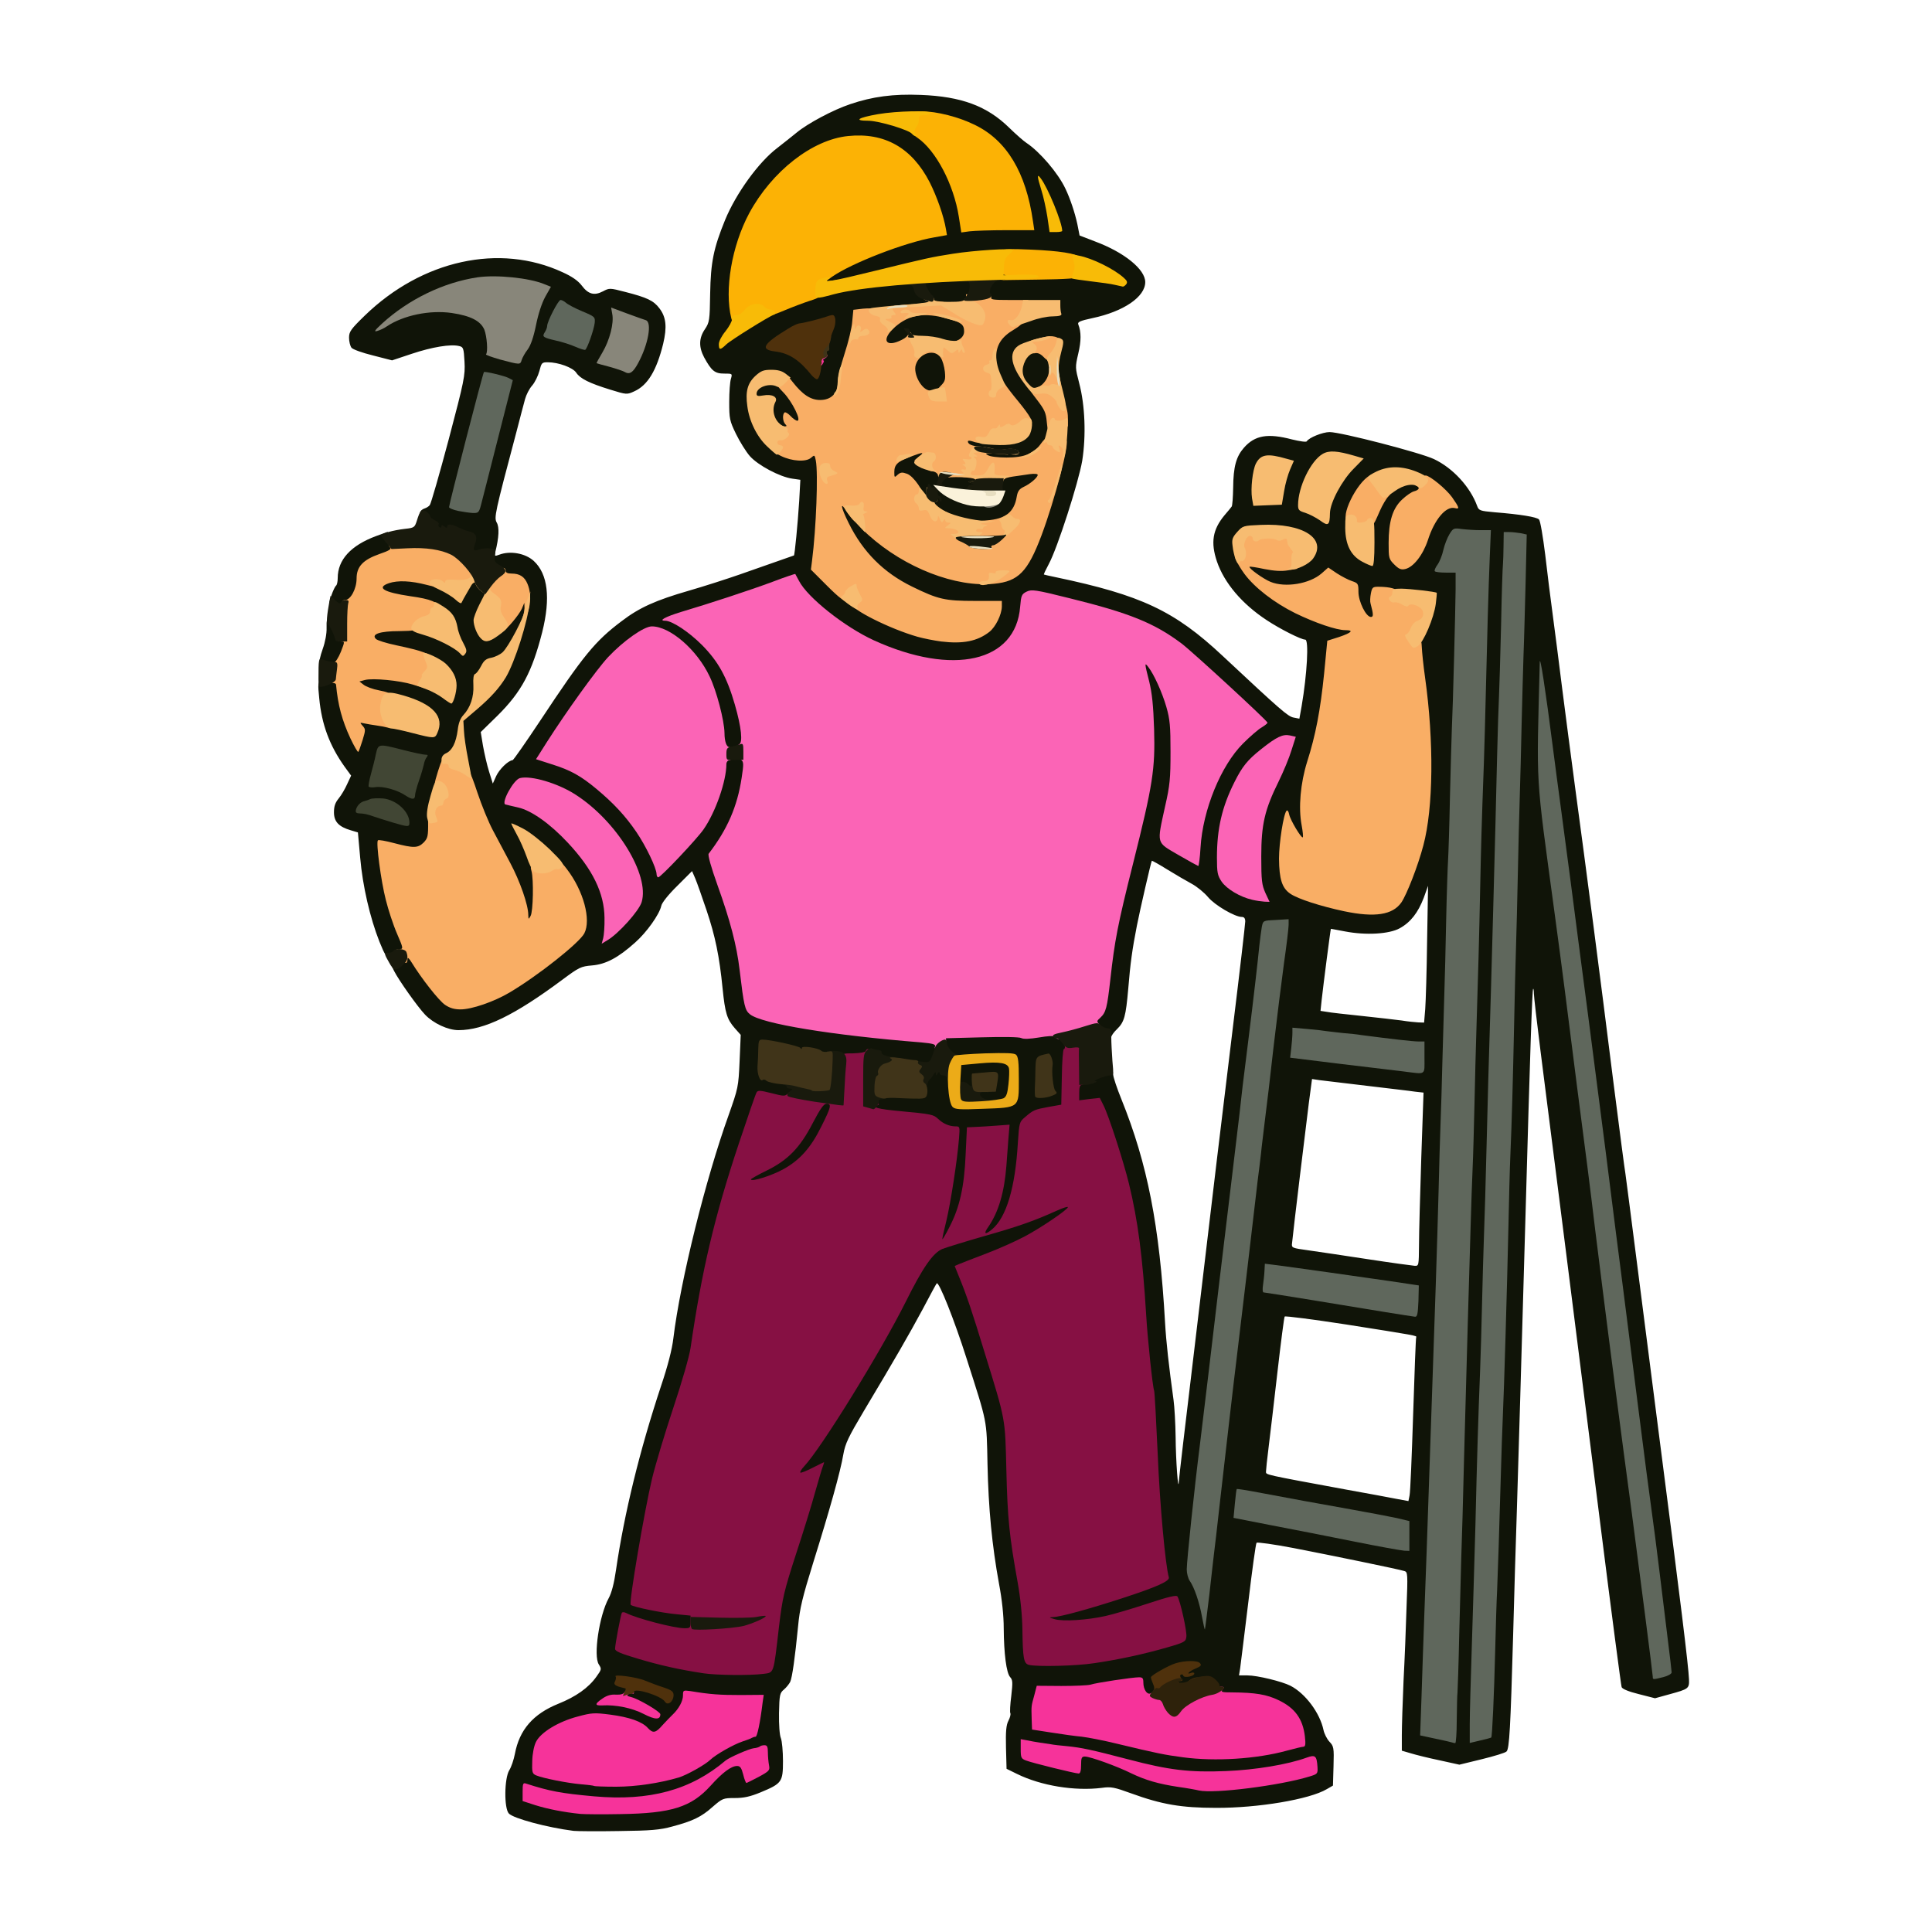 <svg xmlns="http://www.w3.org/2000/svg" version="1.0" viewBox="0 0 1024 1024">
  <g fill="#101408">
    <path d="M304 970.4c-14.1-1.8-31.9-6.6-34.3-9.2-2.6-2.8-2.4-18.6.2-22.9 1.1-1.7 2.4-5.6 3-8.7 2.4-12.8 9.7-21.2 23.1-26.6 9.2-3.7 15.9-8.4 20.1-14.3 2.8-3.9 2.8-4.1 1.3-6.5-3-4.5.2-25.9 5.2-35.1 1.6-2.9 2.9-8 3.9-15 4.4-30.1 12.5-63.2 23.9-97.6 3.5-10.4 5.8-19.2 6.5-25.2 3.7-30.5 17.1-84.4 29.3-118.3 5-14.2 5.2-14.8 5.8-28.5l.6-14-3.2-3.6c-4.1-4.7-5.1-8.1-6.4-20.9-1.7-17.2-3.9-27.8-8.5-41.5-2.4-7.1-5.1-14.8-6-16.9l-1.7-3.9-7.8 7.8c-4.7 4.6-8.2 9-8.5 10.6-1 4.6-7.8 14.1-13.8 19.4-9 8.1-15.6 11.6-22.9 12.2-5.9.5-6.9 1-15.5 7.4-25.5 19-41.7 26.9-55.3 26.9-5.6 0-13.3-3.6-17.7-8.2-4-4.2-13.9-18.2-16.4-23.1-1.7-3.3-1.8-3.8-.4-4.3 2.4-1 1.8-2.2-1.2-2.6-2.5-.3-3.2-1.3-6.2-8.7-5-12.7-8.9-29.5-10.2-44.5l-1.2-13.4-3.7-1.1c-6.5-1.9-9-4.6-9-9.6 0-3.2.7-5.1 2.5-7.3 1.4-1.7 3.4-5.1 4.5-7.6l2.1-4.5-3.5-4.8c-7.9-11.1-12.1-22.3-13.4-36.2-.8-7.7-.7-8.4 1.2-9.7 1.1-.8 4-1.4 6.3-1.4 4.7 0 4.6-.1 5.7 9.5.4 2.8 1.6 7.9 2.9 11.5 2.1 6.1 2.2 6.3 2.5 3.1l.3-3.4 6.7.7c6.2.7 28.6 5 31.7 6.2.7.3 1.8-.3 2.4-1.4 3-5.6-9.8-12.5-29.9-16.2-8.7-1.6-11-3.1-11-7.5 0-4.5 1.7-4.9 16.4-4.2 11.6.5 23.7 3.6 30.3 7.6 3.1 2 3.2 2 3.8.1.3-1-.1-3.2-.9-4.7-3.7-7.2-12-11.4-30-15.2-5.4-1.1-10.5-2.6-11.3-3.2-.9-.8-1.3-2.6-1.1-4.8.3-3.2.7-3.7 4.3-4.9 8.5-2.9 25.6-.6 38.7 5.2 1.6.7 1.7.4 1.2-2.5-.4-1.9-1.3-4.4-2-5.7-3.2-4.9-13.5-9.3-25.4-10.7-3-.4-7-1.1-8.8-1.6-3-1-3.2-1.4-3.2-5.4 0-3.9.3-4.4 3.1-5.4 4.5-1.6 17.5-1.4 24.2.4 3.2.8 8 2.6 10.8 4.1 2.8 1.4 5.2 2.4 5.3 2.2.2-.2 1.3-2 2.5-4 1.9-3.2 2.8-3.8 5.7-3.8 2.3 0 3.4.5 3.4 1.4 0 .8 1.1 2.3 2.5 3.4 3.3 2.6 3.3 6.7 0 12.8-3 5.6-3.1 8.4-.7 11.4l1.8 2.2 6.2-5.6c3.3-3.2 6.9-7.5 7.9-9.6 1.1-2.4 2.5-4 3.6-4 2.1 0 2.1-.2.3-4.5-1.6-3.9-4.2-5.5-8.5-5.5-1.9 0-3.1-.5-3.1-1.3 0-.7-1.3-2.1-3-3-2.4-1.5-3-2.5-3-5.2v-3.4l-5.5.6-5.5.6v-4.9c0-4.9-.1-4.9-4-6.2-2.2-.6-6.3-1.2-9.1-1.2-4.2 0-5.2-.3-5.6-2-.3-1-1.4-2.2-2.4-2.5-1-.4-1.9-1.1-1.9-1.7 0-.6-.7-1.6-1.6-2.2-1.8-1.4-1-4.3 1.6-5.1 1-.3 2.3-1.1 2.8-1.8.6-.7 5.1-16.3 10-34.7 8.3-31.4 8.8-34 8.4-41.3-.4-7.2-.6-7.8-2.9-8.3-4.4-1.1-14.2.5-25 4.1l-10.5 3.5-10.1-2.6c-5.7-1.4-10.7-3.2-11.4-4.1-.7-.9-1.3-3.3-1.3-5.3 0-3.2.9-4.5 8.3-11.7 30.4-29.5 71.5-38.5 104.9-23 4.9 2.2 8.2 4.5 10.1 7 3.5 4.7 6.7 5.5 11.3 3.1 3.4-1.8 3.6-1.8 11.7.3 11.7 3 15.1 4.6 18.2 8.7 3.6 4.7 4.1 9.9 2 18.8-3.5 14.2-8.2 22-15.3 25.2-3.9 1.8-4.1 1.8-12.8-.9-11-3.4-15.9-5.8-18-9-1.8-2.7-9.4-5.5-15.1-5.5-3.1 0-3.3.3-4.4 4.6-.7 2.6-2.4 6.1-3.9 7.8-1.5 1.7-3.1 4.9-3.7 7.1-.6 2.2-2.7 10.1-4.6 17.5-11.5 43.3-11.9 45.3-10.4 48 1.4 2.4 1.2 7.8-.8 15.7-.5 2.1-.3 2.2 2.1 1.3 5.8-2.2 13.8-.8 18.3 3.3 7.5 6.9 9 19.7 4.5 37.7-5.4 21.2-11 31.7-23.7 44.3l-8.9 8.7 1.2 7.3c.7 3.9 2.1 10.1 3.2 13.6l2 6.4 1.8-4c1.6-3.5 6.3-8.2 8.7-8.4.4 0 7.1-9.6 14.8-21.2 22.7-34.3 28.9-41.9 43-52.5 9.4-7.2 18.2-11.1 35.5-16.1 8-2.3 20.1-6.2 27-8.6 13.2-4.6 28.3-9.9 28.8-10.1.4-.2 2-16.4 2.8-29l.6-11.1-4.2-.6c-6.6-.9-18.3-7.1-22.6-12-2-2.3-5.3-7.6-7.3-11.7-3.4-7-3.6-8.1-3.6-17 0-5.2.4-10.7.9-12.2.8-2.8.8-2.8-3.6-2.8-5 0-6.7-1.5-10.6-8.6-2.9-5.5-2.8-10.2.4-14.9 2.4-3.6 2.6-4.6 2.8-18.9.3-16.7 1.8-24 7.9-39 5.8-14.1 17.8-30.7 27.7-38.2 2.8-2.2 7.4-5.8 10.2-8.1 5.9-4.9 19.4-12.1 28.4-15.1 11.8-4 22.8-5.5 37.4-4.9 21.5.8 35.2 5.9 46.9 17.4 3.6 3.5 7.7 7.1 9.1 8 7.1 4.7 16.8 16 20.7 24.3 2.5 5.2 5 12.7 6.3 18.7l1.2 6.1 8.3 3.2c15.5 5.8 26.5 14.8 26.5 21.5 0 7.8-11.4 15.6-28 19.1-6.6 1.4-8 2.1-7.5 3.3 1.6 4 1.6 8.8 0 15.5-1.7 7.3-1.6 7.5.5 15.7 3.1 11.7 3.7 27.8 1.6 41.1-2 11.6-13.1 46.2-17.7 54.7-1.6 3-2.8 5.5-2.6 5.6.1.1 2.9.7 6.2 1.4 45.3 9.5 63 17.8 88.5 41.7 30.9 28.9 34.6 32.1 37.6 32.7l3.1.6 1.2-6.7c2.9-17 3.9-35.2 1.9-35.2-2.2 0-13.3-5.6-20.4-10.3-13.1-8.6-22.5-19.7-26.4-31.1-3.4-10.1-2.3-16.9 4-24.5 1.7-2 3.4-4 3.8-4.6.4-.5.7-5 .8-10 .1-11.2 1.6-16.5 5.7-21.2 5.8-6.6 12.6-7.8 25.5-4.4 4.1 1 7.5 1.5 7.8 1 1.2-2 8.5-4.9 12.1-4.9 6 0 48.1 10.9 55.3 14.3 10 4.7 19.2 14.7 22.9 24.8.9 2.5 1.5 2.7 9.3 3.4 13.7 1.1 22.2 2.5 23.5 3.8.7.7 2.1 9.1 3.3 18.7 1.1 9.6 2.9 24 4 32s3.3 25.5 5 39c1.7 13.5 4.9 37.6 7 53.5 5.6 41.3 13.2 99.5 20 154 3.3 25.9 6.2 48.1 6.5 49.5.2 1.4 2.7 20.5 5.5 42.5s8 62.7 11.6 90.5c12.4 95.8 16.3 127.9 16.6 135 .2 5-.2 5.2-10.4 8l-7.6 2.1-8.6-2.2c-5.3-1.3-8.7-2.7-9.1-3.7-.3-.8-5.3-38.7-11-84.1-11.4-90.6-26.5-210.1-32-253.1-1.9-15.1-3.5-28.8-3.5-30.4 0-1.6-.2-2.7-.4-2.5-.5.5-1.6 32.7-4.1 121.9-2.5 88.1-3.5 120.1-4.5 153.5-.6 17.6-1.5 47.8-2 67-1.4 49.3-2 60.4-3.5 61.8-.6.7-6.6 2.5-13.1 4.1l-11.9 2.9L763 933c-5.8-1.2-12.6-2.9-15.2-3.7l-4.8-1.4v-8.2c0-4.5.4-17.4.9-28.7.6-11.3 1.3-28.9 1.6-39.2.7-17.6.6-18.6-1.1-19.1-3.1-1-38.7-8.3-58.8-12.2-10.4-2-19.2-3.2-19.6-2.8-.4.4-2.4 14.8-4.4 31.8-2.1 17.1-4 32.7-4.3 34.8l-.6 3.7h4.5c5.2 0 18.3 3.2 22.8 5.5 7.9 4.1 15.6 14.4 17.5 23.5.4 1.9 1.8 4.7 3.1 6.1 2.3 2.4 2.5 3.2 2.2 12.9l-.3 10.4-3.3 1.9c-9.1 5.4-36.4 10-58.7 9.9-18.4 0-28.8-1.8-45-7.7-8.8-3.2-10.6-3.6-15.5-2.9-14.4 1.8-32.2-1.1-45-7.4l-5.5-2.7-.3-11.2c-.2-8.7.1-12 1.3-14.3.9-1.7 1.3-3.5 1-4-.3-.5-.1-4.6.5-9.1.8-7.1.8-8.5-.6-10-2-2.2-3.3-12.4-3.4-25.9 0-6.7-.9-15.2-2.5-23.6-3.7-20.2-5.6-39.8-6.1-63.4-.5-24.1.1-21-11.1-56-6.4-20.2-14.7-41-15.8-39.8-.2.1-3.6 6.4-7.5 13.8-7.5 13.9-14.3 25.7-31.1 53.8-8.2 13.8-9.9 17.3-10.9 23-1.5 9.1-7.4 30-15.9 57.2-5.8 18.7-7.2 24.4-8.1 34-1.6 16.4-3.1 27.2-4.2 29.5-.6 1.1-2 2.9-3.3 4-2.2 1.8-2.4 2.9-2.6 12.5-.1 6.2.3 11.7 1 13.3.6 1.6 1.1 7 1.1 12.1 0 11.1-.6 11.9-11.9 16.6-5.6 2.3-8.9 3-13.7 3-6.1 0-6.5.2-11.6 4.6-6 5.4-10.6 7.6-21.5 10.5-6.5 1.8-11.3 2.2-28.3 2.4-11.3.2-22.1.1-24-.1zm46.3-13.8c6.9-1.7 17.3-6.1 18.3-7.8.4-.6-.1-.6-1.2 0-15.8 8.4-56.7 9.2-84.6 1.7-1.6-.4-2.8-.3-2.8.2 0 2 17.1 6.3 30.5 7.7 8.6.9 33.2-.3 39.8-1.8zM658.5 945c16.8-1.9 36.5-6.6 36.5-8.8 0-.9-.6-1.2-1.7-.7-1 .4-7.2 1.8-13.8 3.2-10.7 2.3-14.4 2.6-33.5 2.7-11.8.1-24.6-.2-28.5-.6-12.8-1.4-1.1 1.7 17.5 4.5 5 .8 14.7.7 23.5-.3zm-314.4-3c5.2-1 10.9-2.4 12.7-2.9 4.2-1.3 13.7-6.6 16.6-9.3 2.8-2.6 12.3-8.1 16.6-9.6 8.4-3 8.8-3.3 9.5-8.6.3-2.8.8-6 1.1-7.2.5-2 .1-2.1-13.8-2.7-7.9-.4-16-1-18-1.3-3.5-.6-3.8-.5-3.8 1.7 0 2.5-2.4 6.7-5.6 9.8-1 1-3.4 3.4-5.2 5.4-2.8 3.2-3.9 3.7-7.6 3.7-3.1 0-4.8-.6-6.2-2.1-2.7-3.1-9.1-5.6-17.5-6.8-6.5-1-8.3-.9-14.7.9-8.2 2.3-18.3 8.1-20.5 11.9-.8 1.4-1.8 4.7-2.2 7.3-.9 5.8-.7 5.9 14 8.7 19.2 3.6 31.4 3.9 44.6 1.1zm59.7-8.8c.3-2.8 0-3.2-2-3.2-2.5.1-9.1 2.8-7.1 2.9.7.1 1.5 1.6 1.9 3.5l.6 3.5 3.1-1.8c2.4-1.3 3.3-2.6 3.5-4.9zm166.2-.5v-3.3l-13-1.5c-10-1.1-13-1.2-13-.2 0 .6.4 1.4.9 1.8 1.2.7 22 6.3 23.9 6.4.7.1 1.2-1.2 1.2-3.2zm87.2-3.8c10.3-1.4 27-4.9 29.1-6 2.6-1.5 2.1-5.2-1.6-10.5-2.5-3.7-5-5.7-9.8-8.1-5.8-3-7.5-3.4-18.6-3.9-11.9-.7-12.2-.8-12.8-3.2-1.2-5-5.9-6.7-9.9-3.7-1.2.9-4.2 1.5-7.4 1.5h-5.5l.5-4.4.5-4.4-3.3 2c-3 1.8-3.4 2.5-3.4 6.2 0 5.2-1.3 6.6-6.2 6.6-4.1 0-5.8-1.9-5.8-6.5 0-2-.4-2.5-1.7-2.1-1 .3-5.6 1-10.1 1.6-4.6.6-9.5 1.5-10.9 2.1-1.3.5-8.2.9-15.2.9h-12.7l-1.2 4.5c-.7 2.5-1.2 6.3-1.2 8.4v3.8l10.8 1.6c5.9.9 13.2 1.9 16.2 2.2 3 .3 11.1 2 18 3.6 22.2 5.4 25.3 6.1 36 7.4 13.7 1.6 17.5 1.7 26.2.4zm113.7-86.4c.6-22 1.6-56 2.1-75.5.6-19.5 1.7-58.4 2.5-86.5 2.5-82.1 4.4-151.1 5.5-194.5.5-22.3 1.4-54.4 2-71.5.5-17 1.4-49.4 2-72 .5-22.5 1.2-44.9 1.5-49.7l.6-8.8h-14.9l-2 4.3c-1.1 2.3-2.3 5.9-2.6 7.9-.7 3.8-.7 3.8 2.8 3.8 1.9 0 3.8.5 4.1 1.1.7 1-.1 32.1-2.5 108.9-1.1 33-2.2 72.6-4.5 156-1.8 65.4-2.2 79.4-3.5 117-.6 16.2-1.9 55.8-3 88-2.5 73.6-3.8 111.3-4.6 130.7l-.6 15.1 6.3 1.4 6.4 1.4.6-18.5c.4-10.2 1.2-36.6 1.8-58.6zm15.8 75.7c1.2-.8 2-20.3 5.3-126.2.5-17.3 1.4-43.2 2-57.5.5-14.3 1.4-45.1 2-68.5.5-23.4 1.4-56 2-72.5.5-16.5 1.2-41.5 1.5-55.5.2-14 .7-33.4 1-43 .3-9.6 1.2-44.5 2.1-77.5.8-33 1.9-74.4 2.4-92 1.3-43.4 1.5-39.2-1.7-39.8-1.6-.3-2.9-.4-3-.3-.3.3-2.1 60-5.3 178.1-1.7 60-3.7 133.5-4.5 163.5-.8 30-2.2 75.4-3 101-.8 25.6-2 63.4-2.5 84-.6 20.6-1.5 50.6-2 66.5-1.4 40.4-1.4 40.5.8 40.5.9 0 2.3-.4 2.9-.8zM882 882c0-1.6-.7-7.9-1.5-14.2-.8-6.2-2.6-20.7-4-32.3-1.4-11.5-3.2-25.5-4-31-.8-5.5-4.2-31.5-7.5-57.7-3.3-26.2-6.9-54.5-8-63-1.1-8.4-5.4-41.8-9.5-74.3-4.1-32.4-8.9-69.1-10.5-81.5-1.7-12.4-3.9-29.7-5-38.5s-2.7-20.7-3.5-26.5c-1.7-12.3-6-44.7-8.5-64l-1.7-13.5-.2 13.5c-.1 13.9.6 20.6 8.8 81.5 2.2 16.5 5 37.2 6.1 46 6.2 48.7 11.4 89.8 14.1 111 3.9 31.6 7.1 57.2 12 95 4.1 31.1 4.9 37.7 8.8 66.5 3.2 24 11.1 85.3 11.1 86.2 0 .4.7.5 1.5.2.8-.4 1.5-1.8 1.5-3.4zm-480.5 2.2c5.9-.8 5.4.6 8.4-25.2 1.8-15 2.6-18.5 8.9-38 7.5-23.2 11.2-35.2 11.2-36.8 0-.5-1.9-.7-4.5-.4l-4.5.5v-3.9c0-2.6.7-4.6 2.4-6.3 8.8-9.5 40.5-60.9 53.6-87 7-14.2 14.3-25.7 17.1-27.2 1-.5 1.9-2 1.9-3.3 0-1.3 1.1-6.9 2.5-12.4 2.6-10.6 6.5-34.9 6.5-40.6 0-3.1-.3-3.4-3.7-4-2.1-.3-5-1.7-6.5-3.1-3.1-2.9-3.5-3-21.2-4.6l-12.8-1.2.4-4.9c.3-2.7 1.1-5.5 1.7-6.1.8-.8 5.2-1.2 12.9-1.2h11.7l.5-4.1c.4-2.3 1.4-5 2.5-6 1.4-1.5 1.5-1.9.4-2.1-16.4-2.2-25.3-3.8-26.4-5-1-1-2-1.1-3.3-.4-2.2 1.2-16.9 1.3-17.6.2-.3-.5-2.6-.6-5.1-.3-2.9.3-5 0-6-.8-.9-.7-3.7-1.2-6.2-1.1-2.6.1-4.9-.2-5.2-.7-.3-.5-4.1-1.5-8.3-2.3l-7.8-1.5v6.7c0 6.7 0 6.8 3.3 8.3 1.7.8 5 1.7 7.2 2 2.2.3 4.1 1 4.3 1.6.2.5 1 1 1.8 1 2.3 0 1.8 6.2-.8 8.4-2.1 1.8-4.5 1.9-15.3.4-1.7-.3-3 2.7-10.7 25.7-13 38.9-19.8 67.3-25.8 109-.7 4.6-4.6 18.1-9.1 31.5-9.6 28.7-12.9 42.3-18.4 74.2l-4.2 24.8 3.6 1c5.8 1.5 21.1 4 24.7 4h3.4v13h-6.2c-6.5 0-20.1-2.8-26.4-5.5-2.1-.8-3.9-1.4-4.1-1.1-.7.7-2.7 12.6-2.2 13.1.3.3 5.7 2 12 3.9 23 7 44.3 9.8 59.4 7.8zm175.5-5.6c16.8-2.6 45.8-9.5 48.2-11.5.9-.8-3.2-17.1-4.3-17.1-.5 0-6.2 1.8-12.7 3.9-6.4 2.2-15.1 4.7-19.2 5.6-8.9 2-24.8 3.1-31.3 2.1-4.5-.7-4.7-.8-4.7-4.2 0-2.9.3-3.4 2.3-3.4 5.7 0 45.5-12 55.4-16.7 4.4-2.1 5.2-2.9 4.8-4.7-1.8-8.2-3.9-32.7-5-59.1-.8-17-2.1-35.7-2.9-41.5-.8-5.8-1.9-17-2.5-25-.6-8-1.6-20.6-2.2-28-1.1-15.6-4-34.2-7.5-48.5-2.6-10.9-9.4-32.2-12.6-39.7l-2-4.8H569v-14h3.5c1.8 0 3.8-.6 4.2-1.3 1.2-1.9 6-3.7 9.8-3.7 3.1 0 3.5.3 3.5 2.5 0 1.3 2 7.3 4.4 13.2 13.8 34.2 20.2 66.9 23.1 118.3.6 10.4 2 22.9 4.5 41 .5 3.6 1 12.4 1.1 19.5.1 12.8 1.4 30.2 1.7 23.7.1-1.8 3.6-31.8 7.8-66.5 4.1-34.8 7.9-66.6 8.4-70.7 1.3-11.1 5.2-43.9 12.5-103.9 3.6-29.3 6.5-54.4 6.5-55.7 0-1.7-.6-2.4-1.8-2.4-3.7 0-14.3-6.2-17.9-10.5-2-2.4-5.9-5.6-8.7-7.1-2.8-1.5-8.6-4.9-13-7.6-4.3-2.7-8-4.7-8.1-4.6-.4.5-6.3 26.1-7.9 34.3-2.5 12.7-3.5 20.1-4.6 33.5-1.3 14.8-2.1 17.7-6 21.5-1.7 1.6-3 3.5-3 4.2 0 .7-.7 1.3-1.5 1.3s-1.5-.7-1.5-1.5-.8-1.5-1.8-1.5c-5.5 0-8.2-7.9-4.1-11.6 3.1-2.8 3.7-5.1 5.4-20.2 2.3-20.7 3.9-29.1 12-61.3 10.3-41.1 11.9-50.8 11.2-68.4-.4-9.2-1.3-16.9-2.6-22.3-1.2-4.6-2.1-9.9-2.1-11.8 0-3.4.1-3.5 3.7-3.2 3.4.3 3.9.8 7.4 7.3 6.8 12.4 8.3 20.2 8.4 41.5 0 16.5-.3 20-2.9 32.3-3.2 15.8-3.8 13.9 6.4 19.6l5.7 3.1.6-8.4c.9-11.1 4.7-23.8 10.9-36.5 4.3-9 6.2-11.6 12.9-18.2l7.9-7.7-17.4-16.5c-31.9-30.1-40.6-34.9-80.1-44.7-11.7-2.9-19.8-4.4-21-4-1.6.6-2.1 2-2.7 7.5-1 10.2-4.8 17-12.4 22.1-8.1 5.4-15 6.8-30.2 6.1-23.7-1.1-48.3-10.9-67.1-26.9-6.1-5.2-13.5-13.4-14.3-16-.2-.6-6.5 1.2-14.3 4-7.7 2.8-20.1 6.9-27.5 9.2-7.4 2.3-14.1 4.4-14.9 4.6-.8.3.4 1.6 3.2 3.5 15.9 10.5 28 33.9 29.4 57.1.6 8.5.5 8.8-1.8 9.6l-2.3.9 2.7.7c2.5.6 2.7 1 2.7 6.4 0 7.5-3.1 22.1-6.3 30-1.4 3.4-4.6 9.1-7 12.6l-4.5 6.4 4.5 12.4c5.9 16.2 9.9 31.7 11.3 43.6 2.3 19.4 2.8 21.6 5.5 23.8 6.2 5 41.5 10.8 90.3 14.9 6.1.5 7.2.4 7.2-.9 0-1.4 1.8-1.6 11.8-1.7 6.4 0 20.9-.3 32-.5l20.4-.4 2.9 2.9c2.1 2.2 2.9 3.9 2.9 6.5 0 2-.4 3.6-1 3.6-.5 0-1.1 6-1.2 14.7l-.3 14.8-6.8 1.2c-7.4 1.4-8 1.6-12.4 5.4-3 2.5-3.1 2.9-3.8 13.5-.9 15.1-3.1 27.9-5.9 34.1l-2.4 5.1 5.4-1.8c3-1.1 9.4-3.7 14.4-5.9 4.9-2.3 10.4-4.1 12-4.1 2.8 0 3 .2 3 3.8 0 3.5-.5 4-7.3 8.9-11.9 8.5-28.9 16.7-49 23.6-1.6.6-1.6.9-.2 4.4 2.6 6.1 8 22.5 13.9 41.8 9.6 31.7 9.4 30.2 10 58 .6 25.4 1.6 35 6.1 59.9 1.7 9.5 2.5 17.6 2.5 25.2 0 13.2.6 17.1 2.9 17.7 3.7 1 20.3.6 29.1-.7zm65-72.1c2.2-19.2 5.2-44.7 6.6-56.5 1.3-11.8 3.1-26.9 3.9-33.5 2.7-22.8 7.5-63 8.5-71.5 1.7-15.3 4-34.3 5.5-46 .8-6.3 2-15.8 2.5-21 3.8-34.7 8.6-73 10.5-84.2.4-2.7.3-2.8-3.5-2.8-2.2 0-4 .3-4 .8 0 1-5.6 48.9-8 68.2-1.1 9.1-2.5 20.1-3 24.5-.5 4.4-2.5 21.1-4.5 37-1.9 16-5 42.5-7 59-5.4 46.4-8.5 71.6-10.5 88-1.1 8.3-3.1 25.9-4.5 39.2l-2.6 24.3 2.6 4.3c1.4 2.4 2.6 5.2 2.6 6.3.2 3.6.8-.9 4.9-36.1zm102 7.1v-4.4l-6.7-1.6c-3.8-.8-14.7-2.9-24.3-4.6-20.5-3.6-42.5-7.6-49.4-9-2.7-.6-5-.9-5.1-.8-.1.2-.5 2.1-.7 4.3l-.5 4 20.1 4c11 2.2 29.6 5.8 41.1 8.1 27.3 5.4 25.5 5.4 25.5 0zm5-64.1c.7-22 1.4-40.3 1.6-40.7.6-.9-.4-1-37.1-6.8-17.6-2.7-32.2-4.6-32.6-4.2-.3.4-2 13.5-3.8 29.2-1.8 15.7-3.9 33.7-4.7 40-.8 6.3-1.4 12.1-1.4 13 0 1.7-1.5 1.4 43 9.6 10.7 1.9 22.4 4.1 26 4.8l6.5 1.2.6-3c.4-1.7 1.2-21.1 1.9-43.1zm-1-58.9c0-1.9.2-4.1.5-4.8.5-1.1-2.5-1.9-13.7-3.6-29.4-4.4-59.8-8.3-60.8-7.7-.6.3-1 2.1-1 3.9 0 3.9-2 3.3 30.5 8.6 10.5 1.7 24.2 3.9 30.5 4.9 6.3 1.1 12.1 2 12.8 2 .7.1 1.2-1.2 1.2-3.3zm4.1-30.8c0-6.2.6-26.9 1.2-46l1.2-34.7-4.5-.5c-2.5-.4-13.9-1.7-25.5-3.1-11.5-1.4-22.8-2.7-25.1-3l-4-.6-1.7 12.8c-1.4 11-8.2 67-8.9 74.3-.3 2.4 0 2.5 8.7 3.7 5 .7 19.1 2.8 31.5 4.7 12.4 1.9 23.5 3.4 24.8 3.5 2.2.1 2.2-.1 2.3-11.1zm-240-5.8c4.5-1.3 6.7-2.7 7.5-4.2.6-1.3 2.5-4.8 4.2-7.8 3.8-7 6.1-17.2 6.9-31.1l.6-10.9h-4.4c-2.4 0-6 .3-8 .6l-3.6.6-.6 14.2c-.6 15.4-3 27.3-7.3 35.8-1.3 2.6-2.2 4.8-2 4.8.2 0 3.2-.9 6.7-2zm5.2-69.7c-.7-.2-1.3-1.6-1.3-2.9 0-1.9-.5-2.4-2.4-2.4-1.4 0-2.8-.4-3.1-1-.3-.5-1.5-1-2.6-1-1.3 0-1.9.7-1.9 2.4 0 3.8 2.5 5.6 7.8 5.5 2.6 0 4.1-.3 3.5-.6zM555 575c0-4.9-1.3-12-2.1-12-.5 0-.9 3.6-.9 8 0 6.6.2 7.8 1.5 7.4.8-.4 1.5-1.8 1.5-3.4zm-30-1.8c0-1.5-.6-1.7-3.5-1.4-2.1.3-3.5 1-3.5 1.8 0 .9 1.2 1.4 3.5 1.4 2.7 0 3.5-.4 3.5-1.8zm-19-6.7c0-2.8-.4-4.5-1.2-4.5-.6 0-2-.7-3-1.6-2-1.9-4.2-.8-5.1 2.6-.4 1.6 0 2 1.9 2 1.3 0 2.4.5 2.4 1 0 .6.9 1 2 1 1.3 0 2 .7 2 2 0 1.1.2 2 .5 2s.5-2 .5-4.5zm246-6.3v-4.8l-10.7-1.1c-22-2.4-46.9-5.3-50-5.8-3.1-.6-3.1-.5-3.5 4.3l-.3 4.9 27 3.2c14.9 1.8 27.7 3.4 28.5 3.6.8.1 3.2.3 5.3.4l3.7.1v-4.8zm3.4-25.4c.3-4 .8-20.3 1-36.3l.5-29-2.3 6.4c-3 7.8-6.9 12.9-12.7 16.1-5.6 3.1-17.9 3.8-28.9 1.7-4.1-.8-7.6-1.4-7.6-1.4-.2.2-4 29.6-4.9 37.8l-.6 5.7 3.3.5c1.8.4 10.3 1.3 18.8 2.2 8.5.9 18 2 21 2.4 3 .5 6.9.9 8.7 1l3.1.1.6-7.2zM253 529.5c11.4-3.9 26.9-13.8 44.3-28.2 9-7.6 11.2-11 10.3-16.4-1.7-10.5-14.4-29.7-24.6-36.9l-2.7-1.9 2.5 6.7c2.2 5.8 2.6 8.4 2.6 19.2.1 16.2-.4 18-4.9 18-3 0-3.5-.3-3.5-2.3 0-5-4.4-17.8-9.5-27.2-2.9-5.5-7.1-13.4-9.3-17.5-4.6-8.5-11.5-28.3-13.3-38.1l-1.2-6.5-2.3 2.3c-1.3 1.3-2.8 2.3-3.4 2.3-.5 0-1 .7-1 1.7 0 .9-1.6 6.5-3.5 12.4-3 9.3-3.5 12.2-3.5 20.4 0 8.8-.2 9.8-2.5 12-2 2.1-3.4 2.5-8.2 2.5-3.2-.1-8-.7-10.8-1.4-2.7-.8-5.1-1.3-5.1-1.2-.1 0 .4 4.4 1.2 9.6 1.7 12.5 4.5 22.8 8.9 32.9 1.9 4.6 3.5 9.1 3.5 10.2 0 1 .7 1.9 1.5 1.9s1.5.4 1.5.9c0 2.1 15.5 22.4 18.8 24.6 4.5 3.1 5.1 3.1 14.2 0zm83.1-52.1c1.8-3.9 1.8-4.4.3-9.5-5.6-18.8-24.2-40.2-41.7-47.9-6-2.7-15.5-5-17.3-4.3-.8.3-2.3 2.2-3.4 4.3l-1.9 3.7 5.4 1.2c7.1 1.6 17 8.6 26.5 18.8 12.5 13.4 18.8 26 19.8 39.5l.5 7.9 5-4.8c2.7-2.6 5.8-6.7 6.8-8.9zm397.5 2.7c5.1-2.3 7.1-5.2 11.7-16.7 11-27.4 13.1-56.9 7.1-100.9-3-22.2-3-21.4.9-30.7 4.6-10.7 5.3-13.8 3.7-14.8-.8-.5-5.7-1.1-10.9-1.5-5.3-.3-11.1-.8-13-1.1l-3.3-.5.7 8 .7 8.1h-4.6c-4.3 0-4.6-.2-7.1-4.3-1.6-2.9-2.5-5.9-2.5-8.8v-4.4l-6.5-3c-6.1-2.9-6.4-3-8.5-1.3-3.5 2.8-11.7 4.8-19.9 4.8h-7.6l2.5 2c7.2 5.7 32.3 16 39.1 16 2.7 0 2.9.3 2.9 3.8 0 3.7-.1 3.7-6.2 5.8l-6.3 2-1.7 17.5c-2 19.6-4.5 32.6-9 46.7-3.4 10.6-4 19.4-2.4 33l.9 7.2h-3.6c-2.9 0-4-.6-5.9-3.2l-2.3-3.3-.7 4c-1.1 6.2-.8 16.6.5 20.5 1.6 4.5 6.1 7.4 16.1 10.6 8.9 2.7 24.7 6.2 28.6 6.3 1.4 0 4.3-.8 6.6-1.8zm-67.8-10.3c-.5-2.4-.8-11-.5-19.3.6-17.4 2.3-24.9 9.2-39 4.5-9.1 7.8-17.5 7.2-18.2-.7-.7-10.2 6.3-15.3 11.2-10.4 10.2-18.4 31.8-18.4 50 0 8.3 3 12.6 11.3 16.6 3.4 1.6 6.5 2.9 6.8 2.9.4 0 .2-1.9-.3-4.2zM364.7 443c3.6-4.2 8.1-10.9 10.3-15.5 3.5-7.1 7-19.9 7-25.5 0-1.6.7-2 3.3-2.2l3.2-.1-3.1-.4c-3.4-.4-4.3-2.1-4.4-7.8-.1-6.6-4.2-22.4-7.8-30-5.8-12-15.4-21.6-25.4-25.4-2.3-.9-3.4-.4-9.5 3.8-8.9 6.3-17 15.1-27 29.2-11.2 16-20.3 29.6-20.3 30.7 0 .4 3.1 1.8 6.9 3 10.2 3.3 23.2 12.5 33.9 24.1 5.2 5.6 14.7 20.4 16.8 26l1.8 5.1 3.9-3.7c2.2-2.1 6.8-7.2 10.4-11.3zm-156.8-13.6c-1.6-1.6-3.9-2.6-5.9-2.7-6.4-.4-3.9 3 3.5 4.6 4.5 1 5 .7 2.4-1.9zM219 411c1.3-3.9 2-7.3 1.7-7.6-.5-.5-15.2-4.4-16.7-4.4-.8 0-2.3 5.1-3.7 12.3-.5 2.5-.3 2.7 2.7 2.7 3.6 0 11 1.9 12.5 3.2.5.4 1 .8 1.1.8.1 0 1.2-3.2 2.4-7zm44.4-52.5c5.1-7.8 5.2-8.4.4-7.1-3.1.8-4.4 1.9-5.9 4.8-1.1 2.1-2.4 3.8-2.9 3.8-.6 0-1 2.1-1 4.7v4.7l3.1-3c1.7-1.6 4.5-5.1 6.3-7.9zm251.7-22.9c6.2-2.6 11.9-8.6 11.9-12.5 0-.5-6.1-1.1-14.2-1.3-15.7-.5-18.6-1.2-32.4-7.9-14.9-7.3-25.9-18.2-33.5-33.3-2.5-5.1-3.9-9.2-3.9-11.7 0-3.8.1-3.9 3.4-3.9 2.8 0 3.8.6 5.5 3.4 1.2 1.9 5.2 6.3 9 9.9 23.3 22 57.8 33.8 73.9 25.4 1.8-1 4.8-4.1 6.7-7 8.4-12.6 21.6-56.6 21.5-71.7 0-2.5-1.1-8.5-2.3-13.4l-2.3-8.9-1.7 2.7c-1 1.4-2.4 2.6-3.3 2.6-1.1 0-.8.9 1.3 3.7 2.5 3.3 2.8 4.6 3.1 12.7.4 8.7.2 9.3-2.6 13.2-4.1 5.6-8.9 7.7-19.2 8.2-10.3.5-17-1-17-3.8 0-1.6-.7-2-3.3-2-4.3 0-5.7-1.5-5.7-6.3v-3.9l3.8.5c2 .3 6.6 1.1 10.2 1.8 8.3 1.6 13.4.6 17.3-3.2 2.9-2.9 2.9-3 1.1-5.7-1-1.5-4-5.4-6.7-8.7-7.7-9.2-10.7-16.4-10.7-25.5 0-5.7.5-8.3 2-10.8 3.6-5.8 16.3-12.4 26.9-13.8 10.4-1.4 4.6-2.4-13.3-2.4h-18.5l-.6-4.4c-.8-4.9 0-8.2 2.3-10.6 1.3-1.2 5.3-1.6 23.7-1.8 12.2-.2 26.2.1 31.1.6 4.9.6 9 .9 9.2.8.8-.9-14.3-7-21.6-8.8-11.8-3-41.2-3.2-57.7-.4-16.5 2.7-60.8 13.4-50 12 6.3-.7 31.7-2.5 45.8-3.1l12.7-.5v5.5c0 3.4-.7 6.7-1.7 8.6-1.8 3-2 3-10.3 3.3l-8.5.3 7.3 1.9c4 1 7.9 2.5 8.7 3.3.9.9 1.5 3.4 1.5 6.5 0 7-1.8 8.8-8.5 8.8h-5.3l1.9 3.7c2.6 5.1 2.6 16.2.1 19.3-2.3 2.8-11 4-14.7 2-6.8-3.6-7.5-19.8-1.1-24.2.6-.4 3.8-.8 7.1-.8 7.1-.1 5.6-1.7-2.4-2.7-3.9-.4-6-.1-9.5 1.6-2.8 1.3-6.6 2.1-9.6 2.1h-5v-5.3c0-4.7.4-5.7 3.3-8.4 1.7-1.8 4.6-3.9 6.2-4.7 2.6-1.4 2.7-1.6.8-1.6-1.2 0-6.7.5-12.1 1.1l-9.9 1.2-.6 6.1c-.2 3.3-2.1 11.1-4.1 17.2-2 6.1-3.6 12.9-3.6 15.1 0 2.9-.7 4.8-2.5 6.7-2.2 2.3-3.1 2.6-9.5 2.6-3.9 0-8-.5-9.1-1.1-1.9-1-1.9-.9-.4 2.7.8 2 1.5 4.9 1.5 6.5 0 2.6-.3 2.9-3.5 2.9-2.4 0-3.5.5-3.5 1.5 0 1.1-1.2 1.5-4.4 1.5-6.1 0-8.6-3.1-8.6-10.6V213h-4.1c-4 0-4.1.1-3.5 2.8 1.5 6.1 6.8 15.2 11 18.7 7.2 5.9 14.1 8 16.6 5 .7-.8 2.7-1.5 4.5-1.5 2.8 0 3.3.4 3.9 3.1 1 5 .7 27.7-.5 43.6l-1.1 14.4 2.9 3.7c1.6 2 6 6.3 9.7 9.4 20.6 17.4 55.1 29.1 68.7 23.4zM687 297.4c2.2-.9 5-2.9 6.1-4.5l2-2.9-2.8-2.8c-3.9-3.9-15.1-6.7-24.1-5.9-5.8.4-7 .9-9.4 3.6-2.7 3-2.7 3.1-1.2 7.6 1.5 4.3 1.7 4.5 5.7 4.6 2.3.1 5.3.5 6.7.9 4.3 1.4 12.8 1.1 17-.6zm61.2-3.3c1.9-2.2 4.2-6.6 5.2-9.8 2.3-7.5 6-13.8 9.6-16.5 2.6-1.9 2.8-2.3 1.6-4-1.5-2.1-7.5-6.8-8.8-6.8-.4 0-.8 1.3-.8 2.9 0 2.2-.6 3-2.5 3.5-4.4 1.1-10.1 7.6-11.9 13.5-2.3 7.8-2.1 15.2.5 18.5 1.1 1.4 2.4 2.6 2.9 2.6s2.4-1.8 4.2-3.9zm-19.4-27.2c4-8.2 9.9-12.9 16.4-13l4.3-.1-3-1.3c-12.3-5.7-28.5 7.6-30.2 24.8-.6 6.1 1.4 11.6 5.5 15.4l2.7 2.5.5-10.9c.5-9.7.9-11.7 3.8-17.4zm-23.3-9c1.5-3 4.3-7.3 6.1-9.6l3.4-4.2-4.6-.7c-5.9-.9-8.4.5-12.8 7-2.7 4-7.4 16.7-6.3 17.1.1 0 2.5 1 5.2 2.1l5 2 .6-4.1c.4-2.3 1.9-6.6 3.4-9.6zM259 237.4c4.4-17.1 8-31.8 8-32.7 0-1-1.4-2-3.7-2.6-2-.6-3.8-.9-4-.7-.4.4-3.5 12-11.4 42.6-2.7 10.7-5.2 20.3-5.5 21.2-.4 1.3.5 1.9 3.8 2.6 2.4.5 4.4.8 4.5.7.1-.1 3.9-14.1 8.3-31.1zm418.6 20.1c.7-3.8 1.6-8 1.9-9.2.6-1.9.2-2.3-2.9-2.8-2-.4-4.2-.5-5-.2-3.3 1.3-5 7.7-4.7 17 .1 2.7.3 2.8 4.8 2.5l4.7-.3 1.2-7zm-266.3-57.7c-1.7-.8-2.9-.8-4.5 0-2 .9-1.8 1.1 2.2 1.1s4.2-.2 2.3-1.1zm22.8-12.8c.3-.3 1.2-3.2 1.9-6.5.8-3.3 1.8-6.6 2.3-7.2.7-.9.4-1.3-.8-1.3-2.2 0-12.4 2.9-14.5 4.1-.8.5-3.7 2.1-6.4 3.6l-4.8 2.7 4.6 1.2c5.2 1.4 7.7 2.8 12.1 7.1l3 2.9.9-3c.6-1.7 1.3-3.3 1.7-3.6zm-97.8.3c2.7-6.1 5.1-13.3 4.5-13.7-.7-.6-11.1-4.6-11.8-4.6-.4 0-1 2.1-1.3 4.8-.3 2.6-1.3 6.8-2.2 9.2-2.9 8.1-3 7.7 1.2 8.8 6.5 1.7 6.8 1.5 9.6-4.5zm-62.3-.5c0-.6 1.2-2.6 2.6-4.5 1.8-2.3 3.1-6.3 4.5-12.9 1-5.2 2.6-10.8 3.4-12.4 1.4-2.7 1.4-3-.2-3.8-2.4-1.3-6.4-2.1-15.4-3.1-8.6-1-19.7.5-28.9 3.7-5.1 1.8-18 7.9-18 8.5 0 .1 3.1.1 6.8-.1 8.7-.5 20.2 1.3 25.4 3.9 4.5 2.3 6.4 5.9 7.4 14.2l.6 5.5 5.2 1.4c5.3 1.5 6.6 1.4 6.6-.4zm284.6-4.5c-.3-.3-2.7-.2-5.3.2l-4.8.8 3.4.7c1.8.5 4.1 1.5 5 2.4 1.5 1.6 1.6 1.5 1.9-.9.2-1.5.1-2.9-.2-3.2zm-248.2-7c.9-2.5 1.5-4.7 1.3-4.8-1.2-.6-13.3-5.5-13.8-5.5-.7 0-4.9 9.3-4.9 10.9 0 .6 1 1.1 2.3 1.1 1.2.1 4.5.9 7.2 1.8 2.8 1 5.3 1.7 5.7 1.5.3-.2 1.3-2.4 2.2-5zm97.1-11.3c7-3.4 17.7-7.3 29.5-10.8 3.3-.9 3.3-1 .8-1.1-2.5-.1-2.8-.5-2.8-3.3 0-3.9 1.9-5.3 17.1-12.6 11-5.3 28.7-11.3 39.2-13.3 3.4-.7 6.3-1.3 6.5-1.4.8-.6-4.6-15.1-8.1-22-7.7-14.9-19-23.3-32.7-24.3-7.8-.5-14.2 1.2-23.5 6.3-28.7 15.9-47.5 51.7-43.3 82.5l1.2 8.9 4.1-2.6c2.2-1.3 7.6-4.2 12-6.3zM544 117.4c0-3.8-4.4-18.5-7.6-25.1-1.9-4.1-5.8-9.8-8.9-13.2-9.8-10.5-27.2-17.1-45.2-17.1-8.2 0-8.5.7-1.3 3.4 6.7 2.6 13.2 7.8 17.7 14.3 5.2 7.5 10.8 21.7 12.4 31.6l1.3 7.7h15.8c13.7 0 15.8-.2 15.8-1.6z"/>
    <path d="M395 625.2c0-3.7.1-3.8 8.2-7.7 11.3-5.5 17.8-12.1 24.6-25.3l5.3-10.2h9.9v4.4c0 5.8-7.7 21.3-13.9 27.9-7.4 8-21.7 14.6-31.3 14.7-2.6 0-2.8-.3-2.8-3.8zm112.7-347.7c-10-2.5-15.7-6.2-15.7-10.2 0-1.8-.5-2.3-2.5-2.3s-3.3-1.1-5.7-4.9l-3-5-4.9.6-4.9.6v-6.1c0-4 .5-6.6 1.5-7.6 2.2-2.2 12-5.6 16.1-5.6 3.6 0 3.6 0 3.2 3.9-.3 3.4 0 4.1 2 5 1.3.6 3.2 1.1 4.2 1.1 1.1 0 2 .4 2 .9s4.5 1.2 10 1.6l10 .7v3.3c0 4.3-.9 6.5-2.6 6.5-.8 0-1.4.5-1.4 1 0 .6-1.7 1-3.7 1-5 .1-2.7 1.4 5 3 5 1 6.1.9 8.3-.4 1.9-1.3 2.4-2.5 2.4-5.9 0-2.3.3-5.2.6-6.4.6-2.3 2.5-2.8 16.7-3.9l7.7-.7v4c0 4.3-2.1 6.9-7.5 9.4-2.3 1.1-3.1 2.3-3.6 5.1-.7 4.4-3.1 8.2-6.6 10.5-3.5 2.3-19.6 2.8-27.6.8zm-338.4 74.8c-.4-.9.4-4.6 1.7-8.2 1.4-3.9 2.2-8.4 2.1-11.3-.1-4.4.1-4.8 2.1-4.8 1.8 0 2.8 1.1 4.3 4.5s2.5 4.5 4.2 4.5c3 0 3.1 3.5.1 11.2l-2.3 5.8h-5.8c-4.5 0-5.9-.4-6.4-1.7zm5.8-30.6c-.8-1-.7-2.6.5-6 .9-2.6 2-4.9 2.5-5.3.5-.3.9-2.1.9-4 0-9.7 6.9-17.3 20.4-22.3l6-2.2 2.8 3.3c1.7 2 2.8 4.4 2.8 6.3 0 2.8-.4 3.1-6.3 4.9-3.9 1.2-7.4 3.2-9.4 5.2-2.8 2.7-3.3 3.9-3.3 7.9 0 5.6-3.1 11.5-6.1 11.5-1 0-1.9.5-1.9 1 0 1.5-7.6 1.2-8.9-.3z"/>
  </g>
  <g fill="#fb64b6">
    <path d="M495.6 554.7c.4-1.2-1-1.6-7.3-2.2-47.5-3.8-84.6-9.9-90.8-14.9-2.7-2.2-3.2-4.3-5.5-23.6-1.5-12.8-5-26.2-11.7-44.8-3.5-9.8-5.2-16-4.7-16.7 9.9-12.9 15.2-25 17.5-40.3 1.1-7.2 1.1-8.4-.3-9.5-2.3-1.8-3.1-7.4-1.1-8.1 2.1-.9 1.3-9-2.2-21.1-4.2-14.6-8.8-22.9-17.4-31.6-7.1-7.1-15.9-12.9-19.6-12.9-3.7 0 .2-2.1 8.3-4.6 14.8-4.4 36.2-11.4 48.6-16 6.5-2.5 12-4.3 12.1-4.2.1.2 1 1.8 2 3.7 4.5 8.8 24.2 24.4 39.7 31.5 42 19.1 75.2 11.5 77.5-17.8.5-6 .8-6.7 3.4-8 2.7-1.3 4.5-1.1 22.9 3.5 31.6 7.8 44.8 13.1 59.3 24 5.8 4.4 44.7 40.2 45.5 41.9.1.3-1.2 1.4-3 2.5-1.8 1-6.3 4.9-10 8.6-11.7 11.7-21.3 35.1-22.5 55.2-.3 5.3-.9 9.7-1.2 9.7-.3-.1-5.1-2.7-10.6-5.9-11.8-6.9-11.4-5.4-7-25.6 2.6-11.3 2.9-15 2.9-29 0-13.5-.3-17.2-2.2-23.8-2.2-7.6-6.5-17.2-9.6-21.2-2-2.6-2-2.1.5 7.7 1.5 6.1 2.2 12.7 2.6 25.3.6 21.1-.6 29.2-11.2 71.4-8.1 32.2-9.7 40.6-12 61.3-1.7 15-2.3 17.4-5.3 20.2-1.9 1.7-2 2-.6 3.4s1.4 1.7-.8 2.7c-3.4 1.8-18.5 5.6-20.5 5.3-1-.2-2.1-.7-2.5-1.3-.4-.6-3.5-.4-8.2.4-4.8.8-8.2.9-9.3.3-1-.6-9.8-.7-20.8-.4l-19.1.5.1 2.6c0 2.2-.5 2.6-3.2 2.9-2.6.3-3.2 0-2.7-1.1zm-175.9-57.4c.4-1.5.8-6.4.7-10.8-.1-13.1-6.3-25.8-19.4-39.8-9.4-10.1-19.3-17.1-26.3-18.7-2.8-.6-5.9-1.4-6.8-1.6-2.5-.7 4.3-13.2 7.7-14 5.9-1.5 20.3 2.8 29.5 8.8 21.8 14 39.3 42.5 35 56.9-1.4 4.7-12.3 16.8-18.1 20.2l-3.1 1.9.8-2.9z"/>
    <path d="M663.7 476.9c-6.5-1.5-13.5-5.7-16.2-9.6-2.2-3.3-2.5-4.8-2.5-12.8 0-15.3 2.7-26.9 9.3-40 4.1-8.2 6.9-11.7 14.1-17.4 8.3-6.6 11.5-8.1 15.3-7.3l3.1.7-2.3 7.2c-1.2 4-4.3 11.4-6.8 16.5-7.4 15-9.2 22.7-9.2 39.8 0 12.8.3 15 2.2 19.3l2.2 4.7-2.7-.1c-1.5-.1-4.4-.5-6.5-1zM348 463.3c-.1-3.3-5.6-14.8-10.7-22.3-5.7-8.4-12-15.2-21.1-22.8-8.4-7-13.8-10-23.7-13.1l-8.4-2.7 5.7-9c10.4-16.3 26.3-38.4 32.5-45.1 8.2-8.7 19-16.3 23.2-16.3 9.6 0 23.9 12.3 30.6 26.5 3.7 7.6 7.8 23.4 7.9 30 0 4.5 1.1 7.5 2.6 7.5.9 0 1.4 1.2 1.4 3.5 0 2.4-.5 3.5-1.5 3.5-.8 0-1.5.9-1.5 2 0 9-5.7 25.4-12.1 34.6-3.6 5.2-22.7 25.4-24 25.4-.5 0-.9-.8-.9-1.7z"/>
  </g>
  <path fill="#861043" d="M373 886.9c-13.2-2-23.3-4.3-34.7-7.7-9.4-2.8-12.3-4-12.3-5.3 0-2.2 3-18.1 3.6-19.1.3-.4 1.3-.4 2.2.1 5.6 2.9 25.5 8.1 31 8.1 3 0 3.2-.2 3.2-3.4v-3.3l-7.2-.7c-8.1-.7-23.4-3.9-24.5-5-1.1-1 7.3-50.1 11.3-66.9 1.9-7.8 7-24.7 11.3-37.6 4.5-13.5 8.4-27 9.1-31.6 6-41.3 12.7-69.7 25.6-108.4 4.7-14.1 8.9-26.3 9.4-27.1.7-1.2 1.9-1.1 7.9.4 6.6 1.7 7.1 1.7 8.7.2.9-1 2.2-1.5 2.9-1.2 2.2.8 22.6 3.8 23.1 3.4.2-.3.7-4.7 1-9.9.8-14.4.3-13.5 7.6-13.6 3.6-.1 6.4-.6 6.6-1.2.2-.6.8-1.1 1.3-1.1.7 0 .8 4.9.3 13.5-.6 12-.5 13.5 1 14 4.5 1.4 5.1 1.7 3.9 2.2-3.4 1.2-.2 2.1 11.5 3.2 17.2 1.6 17.9 1.8 20.5 4.2 2.6 2.5 5.9 3.9 9.2 3.9 2.2 0 2.3.2 1.8 6.3-.9 11.5-4.4 34.1-6.7 43.7-1.3 5.2-2.3 9.6-2.1 9.8.1.2 1.9-2.8 3.8-6.6 5.3-10.2 7.8-21.2 8.5-38.2l.7-14.5 4.5-.2c2.5-.1 7.6-.4 11.3-.7l6.8-.5-.6 7.2c-.3 4-.8 10.6-1.1 14.7-1.1 14.1-4.2 24.5-9.6 32.3-2.7 3.8-1.7 4.4 2.1 1.2 7.5-6.4 12.2-21.9 13.6-45.9.7-10.6.8-11 3.8-13.5 4.4-3.8 5-4 12.4-5.4l6.8-1.2.3-14.8c.1-8.1.6-14.7 1.1-14.7.5 0 .7-.9.4-2-.5-1.8 0-2 5.1-2h5.6v11.5c0 9.6-.3 11.5-1.5 11.5-1.1 0-1.5 1.1-1.5 4.1v4.1l5.4-.7 5.5-.6 1.9 3.8c2.8 5.4 10.7 29.9 13.6 41.8 4.7 19.4 7.2 38.4 9.1 69.5.7 12.2 3.4 38 4.2 40 .3.8 1.1 15.9 1.9 33.5 1.1 26.9 4.1 59.3 5.9 65.5.6 2-6 5-25 11.2-17 5.5-32.4 9.8-36.4 9.9-2.3.1-2.2.2.9 1.1 4.4 1.3 17.2.5 27-1.7 4.1-.9 14.2-3.9 22.4-6.6 11.2-3.7 15.2-4.6 15.7-3.7 1.5 2.4 5.1 18.6 4.7 21.3-.3 2.6-.9 3-10.3 5.7-12.1 3.5-25.5 6.4-38.4 8.3-9.5 1.5-30.6 2-34.8.9-2.7-.7-3.2-3.5-3.4-18.6-.1-7.4-1-16.6-2.5-25-4.4-24.3-5.4-34.1-6-59.3-.7-28.3-.2-25.9-11.5-62.5-6.8-22.3-9.6-30.6-13.8-40.8L506 671l2.3-1c1.2-.5 7.6-3 14.2-5.5s15.8-6.6 20.5-9.1c8.7-4.6 23-14.3 23-15.6 0-.4-2.6.4-5.7 1.8-11.9 5.4-20.4 8.4-38.4 13.5-10.1 2.9-20.2 6-22.5 6.9-5 2.2-10.3 9.8-19.4 28.1-13.2 26.4-44.8 77.6-53.8 87.1-1.4 1.5-2.3 3-2 3.3.3.3 3.1-.8 6.4-2.5 3.2-1.6 6-3 6.1-3 .2 0-.1 1-.6 2.3-.5 1.2-2.3 7.4-4.1 13.7-1.7 6.3-6.3 21.2-10.2 33-6.3 19.5-7.1 23-8.9 38-3 25.8-2.5 24.4-8.4 25.2-6.9.9-24.9.7-31.5-.3zm1.8-26.6c-1-.2-2.6-.2-3.5 0-1 .3-.2.5 1.7.5s2.7-.2 1.8-.5zm40.4-240.6c8.7-4.8 14.6-11.4 20.1-22.6 5.2-10.3 5.6-12.1 2.8-12.1-1.5 0-3.3 2.6-7.3 10.2-6.8 13.2-13.3 19.8-24.6 25.3-4.5 2.2-8.2 4.3-8.2 4.6 0 1.5 11.1-2 17.2-5.4z"/>
  <g fill="#f9ae65">
    <path d="M235.9 532.6c-3.3-2.2-12.6-14.1-17.8-22.6-1.3-2.1-2.1-2.8-2.1-1.8 0 3.2-1.8 2.8-3.9-.8-2.6-4.3-2.6-4.4-.1-4.4 1.8 0 1.7-.6-1.6-8.2-2-4.6-4.6-12.6-5.9-17.8-2.6-10.1-5.3-30.6-4.2-31.6.3-.4 4.2.3 8.7 1.5 10.3 2.7 12.5 2.6 15.5-.3 2.2-2.3 2.5-3.3 2.4-11 0-6.4.3-9 1.4-10.1.9-.8 1.9-1.5 2.4-1.5.4 0 1.3-1.1 1.9-2.4.9-1.9.7-2.6-.8-3.8-1.9-1.5-1.9-1.7.4-9.2 1.7-5.5 2.8-7.6 4-7.6 2.7 0 4.8 1.1 4.8 2.6 0 .8 1 1.4 2.3 1.4 4 0 5.5 2.2 9.7 15 2.3 6.9 6 15.9 8.2 20 2.2 4.1 6.4 12 9.3 17.5 5.1 9.6 9.5 22.1 9.5 27.5.1 2.4.1 2.4 1.2.5 1.4-2.3 1.7-19.5.5-23.8-.7-2.7-.7-2.8 3.2-2.6 2.2.2 4.5-.2 5.3-.8.7-.6 2.5-1.3 4-1.7 2.4-.5 3.2 0 6.3 4.1 8.8 11.5 12.9 26.8 9.2 34-2.7 5.1-24.5 22.4-39.7 31.4-8.3 4.9-20 8.9-25.9 8.9-3.3 0-5.7-.7-8.2-2.4zM712.5 483c-12.6-2.7-24.5-6.5-28.6-9.3-4.4-3-5.9-7.7-6-18.6 0-8.3 2.4-23.7 4-25.4.5-.5 1.1.4 1.4 2 .6 3 6.5 12.8 7.2 12.1.3-.3 0-3.1-.6-6.4-1.8-9.4-.6-22.4 2.9-33.6 4.5-14.1 7-27.1 9-46.7l1.7-17.5 6.3-2c6.7-2.3 7.9-3.6 3.3-3.6-4.7 0-15.9-3.8-26.6-9-11.1-5.5-21.5-13.5-26.9-20.8-3.8-5.2-6.1-10.2-4.7-10.2.5 0 1.1-2.5 1.3-5.5.3-3.1.9-6 1.4-6.5.6-.6 6.3-.7 14.2-.3l13.1.6 1.1 3.3c.6 1.8 1.6 3.4 2.2 3.6.9.3.9 2.1.2 6.3l-.9 6-4.9.8c-3.5.6-7.3.3-12.5-.7-4.1-.9-7.6-1.4-7.8-1.2-.7.7 7.2 6.4 11.1 8 7.8 3.2 20.7 1.1 27.1-4.5l3.5-3.1 4.6 3.1c2.5 1.6 6.1 3.5 8 4.1 3.2 1.1 3.4 1.4 3.4 5.7 0 5.1 4 13.3 6.6 13.3 1.4 0 1.4-1.2-.2-7.2-.3-.9-.2-3.3.2-5.3.6-3.1 1-3.5 3.8-3.5 6.6 0 10.6 1.2 10.6 3.1 0 1.4 1.1 1.9 4.8 2.4 10.4 1.3 11 1.8 11.8 7.7.7 4.7-.8 7.8-3.5 7.8-1.2 0-4.1 4-4.1 5.7 0 .7.8 1.3 1.8 1.3 1.3 0 1.7.9 1.8 4.3.1 2.3.8 9.4 1.7 15.7 4.8 34.2 4.4 69.3-.9 89.1-2.8 10.7-8.8 26.1-11.7 30.3-4.6 6.5-14 8-30.2 4.6zm-526.8-91.7c-4.4-9.5-6.6-17.6-7.6-28.5-.1-.5-.8-.8-1.6-.8-2.4 0-2.1-10 .3-10.6 1-.3 2.6-2.8 3.9-6 2-5.2 2.1-5.4.2-5.4-2 0-2.6-1.5-.9-2.5.6-.3 1-4.8 1-10.1 0-8.6.2-9.4 1.9-9.4 2.9 0 6.1-5.9 6.1-11.4 0-6.3 3.4-9.9 12.2-13 5-1.7 6.4-2.6 5.6-3.4-1.9-1.9-.5-2.3 8.9-2.9 10.1-.6 20.7.8 26.3 3.7 5.2 2.6 11 9.6 11 13.2 0 4.7-2.7 6.4-11.4 7.1-6.1.5-9.4.3-15.4-1.3-8.5-2.2-15.3-2.5-20.1-.9-6.8 2.4-2.8 4.8 11.4 6.9 10.9 1.5 14.9 3.2 15.3 6.3.2 1.5-.1 2.7-.7 2.7s-1.1.9-1.1 1.9c0 1.3-.9 2.1-2.9 2.6-1.5.3-3.9 1.6-5.1 2.8-2.1 1.8-3.6 2.1-11.4 2.2-10.2 0-14.9 1.6-12.4 4.1.7.8 5.6 2.3 10.8 3.4 14.2 3 18.7 4.7 19.4 7.3 1.1 4 .6 6.4-1.9 11l-2.5 4.5-6.3-2c-6.9-2.1-20.9-3.5-25.3-2.4l-2.9.8 2.2 1.7c1.2 1 4.9 2.4 8.2 3 5.4 1.1 6.1 1.5 6.1 3.6 0 1.3-.6 2.5-1.2 2.8-1 .3-1 1.3 0 5 1.7 6.7 1.6 9-.5 8.3-1-.3-3.6-.8-5.8-1.1-2.2-.3-5.1-.8-6.5-1.1-2.3-.5-2.4-.5-.8 1.3 1.6 1.8 1.6 2.2 0 7.5-1 3.2-2 6-2.3 6.3-.3.3-2.2-3-4.2-7.2zM498.8 340c-3.7-.5-9.3-1.6-12.5-2.5-14.7-4.2-35.2-14.5-35.3-17.7 0-1.1-.6-1.5-1.9-1.1-1.4.3-4.3-1.8-10.6-8.1l-8.7-8.7.6-4.7c2.2-17.2 3.3-46.3 2-53.1-.6-3-.7-3.1-2.5-1.5-2.6 2.4-10.2 1.9-15.9-.9-4.3-2.1-4.5-2.4-4.8-6.9-.3-4.2-.1-4.8 1.7-4.8 2.3 0 3.6-1.6 2.1-2.5-.5-.3-1-1.4-1-2.3 0-1.2.3-1.3 1.2-.4.7.7 1.9 1.2 2.7 1.2 1.2 0 1.2-.3.3-1.2-1.4-1.4-1.6-5.4-.3-6.2.4-.3 1.9.6 3.1 1.9 1.3 1.4 2.9 2.5 3.6 2.5 2.3 0-2.7-10.1-7.3-14.9-2.4-2.4-4.3-4.8-4.3-5.3 0-1.1 3.8-4.8 4.9-4.8.5 0 2.3 1.9 4.1 4.3 5.3 6.8 9.6 9.7 14.7 9.7 5.8 0 9.3-3.5 9.3-9.3 0-2.2 1.6-9 3.6-15.1s3.9-13.9 4.1-17.2l.6-6.2 5.1-.6c2.9-.3 6.6-.2 8.4.3 2.4.7 3.4.6 3.9-.4.6-1 4.2-1.6 12.6-2.1 6.6-.4 11.3-1.1 10.5-1.5-.7-.4 1.4-.6 4.7-.2 4.6.4 7.6 1.5 12.8 4.5 3.7 2.3 7 3.8 7.4 3.4.9-.8-2.7-4.6-4.4-4.6-.8 0-1.3-1.2-1.3-3.5V156h7c5.8 0 6.8.3 6.4 1.5-.5 1.3.9 1.5 9.5 1.5H545v2.6c0 6.2-2 9.8-7.3 12.9-6.9 4-9.7 8.4-9.7 14.9 0 7.5 1.1 12.6 2.6 12.6.7 0 1.8.8 2.3 1.9.6 1 3.6 5 6.7 8.7 6.6 8.1 8.5 11.5 6.6 12.2-.7.2-1.9 1.1-2.7 1.9-.9.8-4.7 2-8.4 2.6-5.6.8-7.2 1.5-8.2 3.4-1 1.8-2.1 2.3-5 2.3-2.1 0-4.9-.4-6.3-1-1.5-.5-2.6-.6-2.6 0 0 1.4 2.2 2.4 6 2.7 1.9.1 6.2 1.1 9.5 2.2l6 2.1-6.5-.5c-5.5-.4-6.2-.3-4.5.7 1.2.8 5.3 1.3 10 1.3 9.6 0 14.5-2.1 18.4-7.6 2.4-3.5 6.1-5.3 6.1-2.9 0 .6 1.5 1 3.3 1 1.9 0 3.6.2 3.9.5 1.7 1.7-6.2 31.6-13.2 50.3-7.3 19.3-12.2 24.3-25 25.6-20.3 2.1-47.4-8.4-66.8-25.9-4.1-3.7-5.3-5.5-5.8-8.6-.4-2.4-1.2-3.9-2.1-3.9-1.1 0-1 .6.3 3.3 1.6 2.9 1.6 3.1.1 1.8-.9-.7-2.6-2.9-3.8-4.8-3.9-6.2-3.3-2.5.9 5.9 7.6 15.4 18.5 26.3 33.6 33.7 13.9 6.8 17.4 7.6 33.4 7.6H531v3c-.1 4.3-3.3 10.8-6.6 13.4-6.4 5-14 6.5-25.6 5.1zm16.3-62.6c.5-.6 4.1-1.4 7.9-1.6 9.9-.7 14.6-4.4 15.9-12.6.5-2.8 1.3-4 3.6-5.1 3.5-1.6 7.5-5 7.5-6.4 0-.6-1.8-.7-4.2-.4-2.4.4-6.4.9-9 1.3-2.7.4-4.8 1.1-4.8 1.5 0 1.2-14.7 1.1-15.2 0-.4-1.2-13.5-1.7-16.6-.6-1.9.6-2.4.4-2.9-1.3-.3-1.3-1.5-2.2-3.2-2.4-2.1-.2-2.7-.9-2.9-3.4-.3-2.8-.6-3-3.5-2.7l-3.2.4 2.5-2c3.2-2.6 2.4-2.6-4.5 0-6.8 2.5-8.5 4.2-8.5 8.1 0 3 .1 3 1.8 1.4 1.5-1.3 2.4-1.4 4.9-.5 3.5 1.2 9.3 9.6 9.3 13.5 0 1.9.5 2.4 2.5 2.4 1.6 0 2.5.6 2.5 1.5 0 .8.8 1.5 1.8 1.5 2.2 0 7.2 2.2 7.2 3.3 0 .4.7.7 1.5.7s1.5.6 1.5 1.4c0 .8.9 1.8 2 2.1 1.4.4 2 1.5 2 3.5 0 4 2.4 4.5 2.8.6.2-1.7.8-3.6 1.3-4.2zm-17.9-69.3c-1.1-.6-.8-1.4 1.3-3.5 2.4-2.4 2.7-3.3 2.3-7.6-.3-2.7-1.2-6-2.2-7.4-3.1-4.9-11.2-2.6-13.2 3.7-1.6 5 3.3 13.7 7.7 13.7 1 0 2.1.5 2.4 1 .3.6 1.2 1 1.8 1 .8 0 .8-.3-.1-.9zm-.2-26.2c0-.8 1.5-1 4.5-.7 5.3.6 9.5-1.9 9.5-5.5 0-3.7-1.5-4.8-8.6-6.8-12.4-3.4-20.5-2.2-28 4.4-7.6 6.7-5.2 11.3 3.6 6.8 1.9-.9 3.4-2.3 3.3-2.9-.2-.7.2-1.2.7-1.2.6 0 1 .5 1 1 0 .6.6 1 1.3 1 .8 0 1.9 1.1 2.5 2.5 1 2.1 1.8 2.5 5.7 2.5 2.7 0 4.5-.5 4.5-1.1zM264.3 330.5c-1.4-2.1-2.3-5-2.3-7.4 0-3-.5-4.1-1.8-4.6-2.1-.6-4.2-4.5-4.2-7.7 0-1.1 1.7-3.8 3.9-5.9 3.9-3.9 8.1-5.2 8.1-2.4 0 1 1 1.5 3.1 1.5 4.3 0 6.9 1.6 8.5 5.5 2.7 6.5 1.4 15.5-3 21-1.5 1.8-1.5 1.7-.1-1.7.8-2.1 1.5-5 1.5-6.5l-.1-2.8-1.3 3.1c-1.4 3.2-8.3 11.4-9.5 11.4-.3 0-1.6-1.6-2.8-3.5zM739 299.2c-2.9-2.9-3-3.4-3-11.4 0-11.4 2.1-18.3 7.1-23 2.2-2.1 5.1-4.1 6.4-4.4 2.8-.7 3.3-2.2 1-3-1.1-.5-.8-1.1 1.4-3 1.6-1.3 3.3-2.4 3.7-2.4 2.3.1 10.9 7.2 14 11.5 3.9 5.6 4.2 6.5 1.5 5.8-4.7-1.2-10.8 6-14.3 17-2.6 7.8-7.6 14.3-12 15.3-2.2.5-3.4 0-5.8-2.4zm-23-20.7c0-.9-.7-1.8-1.6-2.2-4.5-1.7 4.5-20.5 11.8-24.4 2.1-1.1 2.9-.5 6.8 5.3 1.4 2.1 3.1 3.8 3.8 3.8.7 0 .3.9-.9 2.1-1.2 1.2-3.2 4.6-4.6 7.8-3.9 8.9-3.5 8.6-9.7 8.9-4.6.2-5.6 0-5.6-1.3z"/>
    <path d="M535.5 240c.3-.5 1.5-1 2.6-1 1 0 1.9.5 1.9 1 0 .6-1.2 1-2.6 1-1.4 0-2.3-.4-1.9-1zm19.3-16.5c-.4-4.7-1.2-6.4-5.1-11.5-4.1-5.2-4.4-6-2.6-6 4.5 0 8.9-4.9 8.9-10 0-1.4.6-2 2.3-2 2 0 2.4.8 3.4 6.3.7 3.4.8 6.3.4 6.5-.5.2.2 2.4 1.5 5 1.5 3 2.4 6.4 2.4 9.5v4.7h-3.5c-2.4 0-3.5.5-3.5 1.5 0 .8-.8 1.5-1.9 1.5-1.5 0-1.9-.9-2.3-5.5zm-1.6-34.2c-1.6-1.7-3.1-2.4-4.6-2.1-1.5.3-2.7-.2-3.5-1.4-2.5-4.1-1-5.3 9.5-7.4 4.5-.9 8.4 1 8.4 4.2 0 3.5-3.7 9.4-5.8 9.3-.9-.1-2.7-1.2-4-2.6z"/>
  </g>
  <path fill="#5f675c" d="M769.5 923.5c-.5-.2-4.6-1.1-8.9-2l-7.9-1.7.7-19.6c.3-10.9 1.1-31.8 1.6-46.7.6-14.8 1.7-46.6 2.5-70.5 1.5-45.1 1.9-55.7 3.5-102.5.5-15.4 1.2-37.9 1.5-50 .3-12.1.7-27.6 1-34.5.3-6.9.7-21.9 1-33.5.3-11.5.8-27.3 1-35 .3-7.7.7-25.7 1-40 .3-14.3.8-28.5 1-31.5.2-3 .7-18.1 1-33.5.4-15.4.8-31.6 1-36 .6-12.1 1.9-63.8 2-74v-9h-5.2c-2.8 0-5.4-.3-5.8-.7-.4-.3.2-1.9 1.4-3.5 1.1-1.5 2.5-5 3.1-7.8.6-2.7 2.1-6.5 3.2-8.3 2-3.3 2.3-3.4 6.6-2.8 2.5.3 6.9.6 9.9.6h5.5l-.6 14.3c-.7 17-1.4 42.3-2.1 72.2-.3 12.1-.7 28.4-1 36.3-1.3 35.7-1.5 44.2-2 67.7-.5 24.9-1.1 46.5-2 75-.3 8.3-.7 25.6-1 38.5-.3 12.9-.7 28.5-1 34.5-.3 6.1-.7 19.1-1 29-.3 9.9-1 32.9-1.5 51-.5 18.2-1.4 50.8-2 72.5-.5 21.7-1.2 45.8-1.5 53.5-.2 7.7-.7 26.4-1.1 41.5-.3 15.1-.8 28.6-.9 30-.2 1.4-.3 8-.4 14.8 0 6.7-.4 12.2-.8 12.1-.5 0-1.2-.2-1.8-.4zm9.5-9.8c0-5.6.5-22.8 1-38.2.5-15.4 1.4-45.5 2-67 .9-38.1 1.5-57.1 2.5-82.5.3-6.9.7-22.4 1-34.5.3-12.1.7-28.1 1-35.5.3-7.4 1-30.8 1.5-52s1.2-45.7 1.5-54.5c.6-17.9 3.2-112.1 4-149 .3-13.2.8-27.4 1-31.5.2-4.1.7-21 1.1-37.5.3-16.5.8-31.1 1-32.5.1-1.4.3-5.8.3-9.7l.1-7.3h2.9c1.6 0 4.3.3 6.1.6l3.2.7-.6 25.6c-.4 14.1-.8 31.2-1.1 38.1-.2 6.9-.7 23.3-1 36.5-.3 13.2-.7 30.8-1 39-.3 8.3-.7 26.3-1 40-.3 13.8-.7 31.8-1 40-.3 8.3-.7 26.7-1 41-.6 28-1.2 51.1-2 69.5-.3 6.3-.7 23-1 37-.7 31.6-2.3 86.8-3 101.5-.3 6.1-.7 19.3-1 29.5-.9 31.6-1.6 52.1-2 62-.3 5.2-.7 19.2-1 31-.6 24.6-1.6 46.3-2.1 46.9-.2.2-2.8.9-5.9 1.6l-5.5 1.3v-10.1zm97-25c0-1.3-7.1-56.3-11.1-86.7-3.9-28.8-4.7-35.4-8.8-66.5-2.2-17-5.2-40.2-6.6-51.5-1.4-11.3-3.2-25.7-4-32-.8-6.3-1.7-13.7-2-16.5-.3-2.7-1.2-9.9-2-16-.8-6-3.3-25.2-5.5-42.5-6.1-48.2-7.7-61-12.1-93.5-10.2-75.7-9.5-64-7.8-132.5.1-4.5 3.1 14.9 6.8 44 1.1 8.5 3.1 23.8 4.5 34s3.6 27.5 5.1 38.5c2.6 20.4 5.9 45.2 9.4 72 1.1 8.3 5.2 40 9.1 70.5 3.8 30.5 7.9 62.4 9 70.8 1.1 8.5 4.7 36.8 8 63 3.3 26.2 6.7 52.2 7.5 57.7.8 5.5 2.6 19.5 4 31 1.4 11.6 3.4 28.1 4.5 36.8 1.1 8.7 2 16.4 2 17.1 0 .8-2 1.9-4.4 2.5-5.6 1.4-5.6 1.4-5.6-.2zM637.1 857c-1.4-7.8-4.1-15.7-6.5-19.1-.9-1.3-1.6-4-1.6-6.1 0-4.3 4-42.7 7-66.3 2.4-19.5 5.8-48.2 10.5-88 2-16.5 4.9-40.8 6.5-54 1.6-13.2 3.4-28.3 4-33.5 1.3-12.1 1.5-13.5 4.5-37.5 3.2-25.7 5.2-43.3 6-51.5.4-3.6 1-8 1.3-9.8.7-3.3.7-3.3 7.5-3.6l6.7-.4v3c0 1.6-1.1 10.9-2.5 20.6-1.3 9.7-3.8 29.6-5.5 44.2-1.6 14.6-3.7 32.1-4.6 39-.8 6.9-1.8 14.5-2 17-.3 2.5-1.1 9.5-1.9 15.5-.7 6.1-1.8 15.3-2.4 20.5-1 8.8-5.2 44.3-8.6 72.5-1.8 14.5-5.5 46.9-9 77.5-1.4 12.4-2.7 24.1-3 26-.2 1.9-1.4 11.8-2.5 22-1.2 10.2-2.3 18.6-2.4 18.7-.1.1-.8-2.9-1.5-6.7zm80.9-39.9c-12.9-2.6-32.7-6.5-43.8-8.6l-20.4-4 .7-7.5c.4-4.1.8-7.6 1-7.8.1-.1 3.8.4 8.1 1.2 19 3.6 36.1 6.7 52.4 9.6 9.6 1.7 20.5 3.8 24.3 4.6l6.7 1.6V822l-2.7-.1c-1.6-.1-13.4-2.2-26.3-4.8zm16-121.7c-8-1.3-25.5-4.2-39-6.4s-24.9-4-25.3-4c-.5 0-.6-1.7-.3-3.7.3-2.1.7-5.5.8-7.7l.2-3.8 4.1.5c9.5 1.2 49.2 6.8 62.8 8.8l14.7 2.2-.2 8.4c-.3 6.6-.6 8.3-1.8 8.2-.8-.1-8-1.2-16-2.5zm10-127.5c-3.6-.4-18.6-2.2-33.4-4l-26.8-3.3.6-5.1c.3-2.7.6-6.3.6-7.9v-2.9l8.1.7c4.5.4 8.9.9 9.8 1.1.9.1 4.8.6 8.6 1 3.9.3 8.4.8 10 1.1 16 2.1 27.5 3.4 30.2 3.4h3.3v8.5c0 9.7 1.1 8.9-11 7.4zM242.8 270.8c-2.7-.6-4.8-1.5-4.8-2 0-1.5 17.9-71 18.5-71.6.4-.5 11 2 13.2 3.2l2.1 1.1-7.9 31c-4.3 17.1-8.4 32.9-9 35.3-1 3.8-1.4 4.2-4.3 4.1-1.7-.1-5.2-.6-7.8-1.1zm62.2-87c-2.5-1.1-7.1-2.6-10.4-3.3-6.9-1.6-7.4-2-5.8-4.5.7-1.1 1.2-2.5 1.2-3.2 0-2.4 5.9-13.8 7.1-13.8.7 0 2 .7 2.9 1.5 1 .9 4.8 2.9 8.6 4.5 6.7 2.8 6.9 3 6.6 6.2-.4 3.5-3.9 13.5-5 14.2-.4.2-2.7-.5-5.2-1.6z"/>
  <g fill="#f6339a">
    <path d="M307.5 961.4c-8.8-.9-17.3-2.6-23.7-4.6l-6.8-2.2v-4.9c0-4.2.2-4.9 1.7-4.4 12.7 4.1 18.6 5.2 36.2 6.8 29.4 2.6 51.2-3.3 69.7-19 2.1-1.7 12.4-6.2 14.9-6.5 1.4-.1 2.8-.6 3.2-.9.3-.4 1.5-.7 2.5-.7 1.4 0 1.8.8 1.8 3.9 0 2.1.3 5.2.6 6.7.5 2.7.2 3.1-5.5 6.2-3.3 1.7-6.2 3.2-6.5 3.2-.3 0-1.1-2-1.7-4.5-.9-3.5-1.6-4.5-3.2-4.5-3.1 0-7.7 3.4-14 10.4-10.3 11.4-20.7 14.7-47.7 15.1-9.6.2-19.3.1-21.5-.1zm328-12.4c-1.6-.4-6.6-1.3-11-1.9-10.6-1.6-17.4-3.6-24.9-7.2-7.4-3.7-21.8-8.9-24.6-8.9-1.7 0-2 .7-2 4.5 0 3-.4 4.5-1.3 4.5-1.8 0-24.6-5.6-27.9-6.9-2.6-1-2.8-1.5-2.8-6.2v-5.1l3.3.6c1.7.4 4.8.9 6.7 1.2 1.9.3 4.6.7 6 .9 1.4.3 5.2.7 8.5 1 7.8.8 12.6 1.8 32.5 7 21.6 5.7 32.4 7 51.9 6.2 15.4-.6 32.8-3.5 42.6-7.1 4.7-1.7 5.4-1 5.8 5 .2 3.5 0 3.7-4.3 5-15.6 4.8-50.5 9.2-58.5 7.4z"/>
    <path d="M314.9 946.6c-.2-.2-3.3-.6-6.9-.9-7.2-.6-20.2-3.2-23.8-4.7-2.1-.9-2.3-1.6-2.1-7.6.1-3.9.9-8 2-10.2 2.5-5 11.8-10.7 22.1-13.4 7.4-2 8.8-2.1 17.3-1 10 1.3 16.9 3.7 19.9 7.1 2.7 2.9 4.1 2.7 7.8-1.6 1.8-2 4.2-4.4 5.2-5.4 3.4-3.2 5.6-7.3 5.6-10.3 0-2.7.1-2.8 3.8-2.3 10.8 1.8 15.8 2.1 26.8 2.1l12.2-.1-.6 4.1c-1.3 10.8-2.9 18.1-3.7 18.1-.6 0-1.4.3-2 .6-.5.4-2.8 1.2-4.9 1.9-4.6 1.5-14.2 6.9-17.2 9.8-2.9 2.7-12.4 8-16.6 9.3-10.2 3-22.8 4.9-33.2 4.9-6.2 0-11.5-.2-11.7-.4zM627 931.4c-9.8-1.3-13.8-2.1-35-7.2-6.9-1.7-15.2-3.3-18.5-3.7-3.3-.3-10.6-1.3-16.2-2.2l-10.3-1.6-.2-5.6c-.2-7.3-.2-6.8 1.4-12.6l1.3-5 13 .1c7.2 0 14.1-.3 15.5-.7 2.9-1 22.3-3.9 25.7-3.9 1.9 0 2.3.5 2.3 2.8 0 3.9 2.3 7 4.2 5.5 1.6-1.3 8.8.5 8.8 2.2 0 .6.7 2.1 1.6 3.3 1.6 2.3 1.6 2.3 3 .4 2.6-3.8 16.3-9.2 23.2-9.2 2.1 0 2.2.2 1.2 1.5-1.1 1.3-.4 1.5 5.1 1.5 12.3.1 18.3 1.1 24.5 4.1 8.7 4.1 12.9 9.9 14 19.1.5 4.3.3 5.5-.7 5.6-.8 0-4.8 1-8.9 2.1-16 4.4-37.9 5.8-55 3.5z"/>
    <path d="M341.1 908.4c-6.2-3.2-14.8-4.9-21.8-4.5-4.2.2-4.2-.8.1-3.7 2.3-1.6 4.5-2.2 7.1-2 2.5.1 4-.3 4.6-1.4.9-1.7 4.9-1.4 4.9.4 0 .5-.4.7-.8.4-.4-.2-1.4-.1-2.2.4-1 .6-.6 1 1.6 1.5 3.9 1 15.4 7.7 15.4 9.1 0 3-2.7 3-8.9-.2zM432 191c0-3.8.2-4 2.9-4 3.6 0 4.8 1.5 2.4 2.9-1 .6-1.4 1.1-1 1.1 1.4 0-1.4 4-2.8 4-1.1 0-1.5-1.2-1.5-4z"/>
  </g>
  <path fill="#fcb205" d="M387.6 168.7c-3.7-15.1.2-38.3 9.5-55.7 12-22.2 33.4-39 52.4-40.9 19.3-2 33.8 6.2 43.2 24.4 3.8 7.5 7.5 17.9 8.7 25.1l.5 3-6.7 1.2c-15.4 2.6-43.9 13.7-54.2 20.9l-3.5 2.5 4.5-.6c5.2-.7 3.5.8-2.1 1.8-3.2.6-3.8 1.1-4.3 3.9-.6 3-1.2 3.5-6.3 5.1-3.1 1-9.2 3.3-13.5 5.1-7.8 3.3-9 3.4-13.7 1.2-2-1-2.6-.8-4.5 1.4-1.2 1.6-3.6 2.9-5.7 3.3-3.3.6-3.7.4-4.3-1.7zM529 141.4c0-5.2.4-7.5 1.5-8.4 1.2-1 5.1-1.2 15.8-.7 14.7.6 24.7 2.1 25.9 4.1 1 1.4 1 8.8 0 10.3-.5.8-6.9 1.3-22 1.5l-21.2.3v-7.1zm-20.8-26.5c-2.7-17.2-12.2-35.3-22.1-42-4.7-3.1-6.3-6-4.2-7.3.4-.3 1.1-1.9 1.4-3.6.6-2.8.9-3 5.2-3 8 0 19.7 3 28.2 7.2 16.9 8.2 27.1 25.2 30.8 51.1l.7 4.7h-14.9c-8.3 0-17 .3-19.4.6l-4.4.6-1.3-8.3z"/>
  <g fill="#f7bc71">
    <path d="M282.8 461.8c-.8-.7-2.5-4.2-3.7-7.8-1.3-3.6-3.6-8.9-5.2-11.7-1.6-2.9-2.9-5.5-2.9-5.8 0-.4 2.8.9 6.3 2.7 3.6 1.9 9.5 6.6 14.1 11 6.8 6.7 7.7 8 6.6 9.3-.7.9-1.8 1.4-2.5 1.2-.6-.3-1.9.1-3 .9-2.3 1.7-7.6 1.8-9.7.2zm-56.4-28.4c-.4-2.1.2-6.2 1.8-11.6 1.9-6.9 2.6-8.2 4.2-8 2.7.5 4.5 2.6 5.2 6 .4 2.1.2 3.1-1 3.5-.9.4-1.6 1.3-1.6 2.2 0 .8-.5 1.5-1.1 1.5-2.4 0-3.9 2.8-2.9 5.5 1.3 3.4 1.4 3.2-1.5 3.7-2.1.5-2.5.1-3.1-2.8zm20.3-22.6c-1.6-1.2-4.3-2.4-6-2.8-1.8-.4-3.1-1.2-2.9-1.8.2-1.1-1.1-1.6-3-1.3-.5 0-.8-1-.8-2.2 0-1.6.9-2.8 2.5-3.5 3.2-1.5 5.2-5.6 6.1-12.3.4-3.6 1.4-6.2 3-7.9 3.7-4 5.6-9.6 5.3-15.8-.2-3.7.1-5.7.9-6 .7-.2 2.1-2.1 3.2-4.2 1.5-3 2.7-3.9 5.5-4.4 1.9-.4 4.6-1.7 5.9-2.9 3-2.7 11.6-19 11.6-22 0-1.2.7-4 1.6-6.2l1.5-4-.5 6c-.6 9.2-7.8 31.7-12.5 39.5-3.4 5.6-7.9 10.6-15 16.7l-7.5 6.4.3 5.2c.1 2.9 1.1 9.6 2.2 15.1 1.1 5.4 1.9 10 1.7 10.1-.2.2-1.6-.6-3.1-1.7zm-28.2-22.3c-5-1.3-10-2.4-11.2-2.4-3.3-.1-6.6-7.3-5.7-12.5 1.1-6.9 2.9-7.7 12.2-5 15.9 4.6 21.9 11.3 18 19.9-1.3 3-1.6 3-13.3 0zm16.2-18.5c-2.1-1.6-6-3.7-8.5-4.6-2.6-1-4.8-1.9-5-2-.2-.1.4-1.4 1.3-2.8 1-1.4 1.4-2.6 1.1-2.6-.4 0 .2-1 1.3-2.1 1.9-2 1.9-2.4.5-5.7-.8-1.9-1.2-3.7-1-4 .9-.9 9.1 3 11.9 5.6 3.8 3.6 5.7 7.4 5.7 11.5 0 3.7-1.8 9.7-2.8 9.6-.4 0-2.4-1.3-4.5-2.9zm9-23.8c-2.7-2.9-12.4-7.8-19.5-9.8-4.7-1.3-6.2-2.2-6.2-3.5 0-2.4 3.6-5.7 7.1-6.4 2-.5 2.9-1.3 2.9-2.6 0-1 .5-1.9 1-1.9.6 0 1-.7 1-1.5 0-2 .4-1.9 5 1 4.7 3 6.5 5.7 7.5 11 .3 2.2 1.7 5.9 3 8.2 1.8 3.4 2.1 4.5 1.1 5.8-1.1 1.5-1.3 1.5-2.9-.3zm502.8-6c-1.8-2.6-2.2-3.8-1.2-4 .7-.1 1.8-1.6 2.4-3.2.6-1.7 2-3.3 3-3.7 3-1.1 4-2.6 3.5-5-.5-2.8-6.5-5.2-7.8-3.2-.3.6-1.6.3-3.1-.6-1.4-.9-3.3-1.5-4.3-1.2-2 .5-3.9-2.5-2.1-3.1.6-.2 1.1-1.2 1.1-2.3 0-1.6.7-1.9 4.8-1.9 4.9.1 18.1 1.6 18.7 2.2.1.1-.1 2.8-.5 5.8-1 7.6-6.5 20.5-9.5 22.4-2.4 1.5-2.5 1.5-5-2.2z"/>
    <path d="M254.7 338.2c-2-2.1-3.7-6.6-3.7-9.5 0-1.2 1.4-4.9 3-8.1l3-5.9-2.1-1.5c-1.1-.8-2.4-2.4-2.8-3.5-.7-1.9-1.2-1.5-3.9 3.3-1.8 3-3.4 6-3.6 6.5-.2.6-1.6-.2-3.2-1.7s-5.5-3.9-8.6-5.3c-4-1.8-5.5-3-5.1-4.1.6-1.7 5.4-1.9 7.1-.2.9.9 1.2.9 1.2 0s1.6-1.2 5.6-.9c6.2.5 9.5-1.3 7.3-3.9-.9-1.1-.6-1.4 2-1.4 3.1 0 3.1.1 3.2 5.3 0 2.8.3 4.6.6 4 .2-.7 1.6-1.3 3-1.3 1.7 0 2.3.4 2 1.3-.3.8.4 2 1.5 2.8 4.2 2.9 4.9 4.1 4.3 7-.5 2.1 0 3.8 1.9 6.5 2.9 4.3 2.7 4.9-3.8 9.6-4.5 3.2-6.7 3.5-8.9 1zm194.4-18.4c-3.5-2.6-4-3.3-2.7-4 .9-.5 1.6-1.5 1.6-2.1 0-.7 1.4-2.1 3-3 2.5-1.5 3-1.6 3-.3 0 .8.8 2.8 1.8 4.6 1.6 3 1.6 3.2-.2 4.5-1 .7-1.5 1.8-1.1 2.4 1.2 2-1.1 1.1-5.4-2.1zM519 309c0-.5 1.1-1 2.5-1 2.3 0 2.9-.8 2.6-3.7-.1-.7.7-.9 2-.6 1.3.4 2 .2 1.6-.3-.3-.6 1.2-1.1 3.4-1.1 2.1-.1 3.9.1 3.9.5s-2.2 2.2-4.8 4c-4.7 3.1-11.2 4.4-11.2 2.2zm164.1-7.7c1.2-.3 1.6-1.4 1.4-4.3-.1-2.2.2-4 .6-4 .5 0 .1-.9-.9-2-.9-1.2-1.8-2.5-1.8-3-.1-.6-.2-1.5-.3-2-.1-.7-.8-.7-2.2 0-1.3.8-2.4.8-3.2.2-1.3-1.1-8.2-1-9.3.1-1.3 1.2-3.4.7-3.4-.8 0-.8-.7-1.5-1.5-1.5-1.8 0-3.8 4.6-2.8 6.3 1.1 1.9.9 5.3-.4 6.6-.7.6-1.3.8-1.3.4s-.4-.1-1 .7c-.7 1.1-1.1.8-2.1-1.5-.6-1.7-1.4-4.8-1.6-7.1-.5-3.5-.1-4.6 2.5-7.5 2.9-3.2 3.1-3.3 12.5-3.7 22.4-1 35.2 7.3 27.7 17.8-2.1 3-8.6 6.1-12.3 5.9-1.4-.1-1.6-.3-.6-.6zm38.9-3.6c-6-3.2-8.9-8.9-9-17.8 0-6.3.1-6.7 2.4-7.1 2.3-.5 4.2 1.3 3.8 3.5-.3 1.3 4.9.7 5.4-.7.3-.8 1.3-1.2 2.2-.9 1.5.3 1.7 2 1.7 12.8 0 8.4-.4 12.5-1.1 12.5-.6 0-3-1-5.4-2.3zM506 285l-2.3-2h2.1c1.2 0 2.2-.4 2.2-.9 0-1.1-2.5-2.1-5.3-2.1-2.2-.1-2.2-.1-.3-1.5 1.7-1.3 1.8-1.5.3-1.5-.9 0-1.7-.6-1.7-1.2 0-.9-.3-.8-1 .2-.7 1.2-1.1 1-1.9-1-.6-1.6-1-1.9-1-.9-.2 3.3-2.8 2.8-4.2-.7-1.1-2.9-1.7-3.4-3.6-2.9-1.7.4-2.3.1-2.3-1.1 0-.9-.7-2.2-1.6-2.8-1.5-1.2-1-4.6.7-4.6.5 0 .9-.9.9-2.1 0-2.1 0-2.1 2 .2l1.9 2.4.1-2.2c0-3 .6-2.9 3.5.5 2.6 2.9 3.2 5.2 1.4 5.2-1.9 0 1.2 3 5.3 5.1 4.8 2.4 14.8 4.8 21.3 5l5 .2-4.5.7c-3.8.6-4 .7-1.5 1 1.9.1 2.3.4 1.3.7-1 .2-1.8.8-1.8 1.3s-.6.7-1.4.4c-.8-.3-1.7-.1-2.1.5-.4.7.3 1.1 1.7 1.1 1.8 0 2 .2.8 1s-.9 1 1.3 1c3 0 3.6 1.4 1.1 2.4-.9.3-4.4.6-7.8.6-4.9 0-6.8-.5-8.6-2zm23 0c0-.5.6-1 1.4-1 1.6 0 3-2.7 1.6-3.2-.4-.2-1-1.2-1.2-2.3-.1-1.1-.6-2.2-1-2.5-.4-.3.6-1.3 2.2-2.2 2.6-1.5 3.2-1.5 4.4-.2.8.8 1.9 1.4 2.5 1.4 3 0 2 2.7-2.5 6.6-4.8 4.3-7.4 5.5-7.4 3.4zm-75.2-7.8c-2.5-2.7-5.1-5.8-5.7-7-1.3-2.4-1-2.6 4.1-2.2 1.4.1 2.9-.3 3.3-.9 1.2-2.1 2.7-1.1 2.3 1.4-.4 1.8-.1 2.5 1.1 2.6 1.2 0 1.1.2-.4.9-1.1.5-1.5.9-1 .9.7.1 1.6 9.1.9 9.1-.1 0-2.2-2.2-4.6-4.8zm245.8-1.4c-2.2-1.5-5.6-3.3-7.8-4-3.3-1-3.8-1.5-3.8-4.1 0-9.5 6.6-23.3 13-27.1 3.4-2 7.8-1.7 17 1l4.8 1.4-5.4 5.5c-6.1 6.1-12.4 17.8-12.5 23.5-.1 6.5-.9 7.1-5.3 3.8zm-36-11.7c-.8-5.2.3-14.8 2-18.3 2.6-5.1 6.2-5.6 16.5-2.6l3.7 1-2 4.6c-1.1 2.5-2.6 7.7-3.2 11.6l-1.2 7.1-7.6.3-7.5.3-.7-4zm-108 2c-.4-.6-.3-1.1.2-1.1.4 0 1.9-3.3 3.1-7.2 3.9-12.3 3.9-12.5 4-10.5.1 1.9-4.3 15.8-5.8 18.5-.6 1-1 1.1-1.5.3zm174.4-5.9c-1.4-2-3.1-4.3-3.7-5-2.1-2.1-1.6-2.9 3.3-5.3 6.3-3 13.4-3 21.2.1 6.7 2.7 7.6 4.4 4.2 7.5-1.6 1.4-2.3 1.6-3.2.7-2.3-2.3-7.8-1.4-12.8 2.3-2.6 1.9-5.2 3.5-5.6 3.5-.5 0-2-1.7-3.4-3.8zm-294.6-6.5c-2.2-4.6-1.3-8.2 2.1-8.3 1.8-.1 2.5.3 2.5 1.6 0 .9 1 2.2 2.3 2.7 2.4 1.2 2.3 1.3-3.2 2.9-.7.2-1.1 1.1-.7 1.9 1.2 3.1-1.5 2.4-3-.8zM515 256c-2.4-.8-2.4-.8-.2-.9 4-.2 2.3-2.1-2-2.2-2.4 0-5.2-.4-6.3-.9-1.6-.7-1.4-.9 1.5-.9 2.6-.1 3.1-.4 2-1.1-1.3-.9-.7-1.4 1.3-1.1 1.2.2.8-1.7-.5-2.2-1-.4-.9-.6.1-.6 1.1-.1 1.1-.4.1-1.6-1.2-1.4-1-1.5 1.3-1.1 1.5.3 2.7 0 2.7-.5s-.4-.9-1-.9c-1.4 0 .9-4.8 2.7-5.4 1.3-.5 11.8 1.3 11.1 1.9-.2.2-2.8.6-5.8.9-3 .3-5.7.5-6 .6-.3 0 .2.5 1 1 1.3.9 1.3 1 0 1-1.1 0-1.2.2-.2.8.8.6 1 1.9.6 4-.4 1.7-1 3-1.4 2.7-.4-.3-1 .2-1.4 1-.4 1.2.3 1.5 3.3 1.5 3.3 0 4-.4 5.7-3.5 2.7-5 4.1-4.3 3.5 1.8-.2 1.4.7 1.7 5.1 1.8 2.9.1 4.1.4 2.7.6-1.6.2-2.9 1.2-3.2 2.4-.4 1.7-1.4 1.9-7.4 1.8-3.7-.1-7.9-.5-9.3-.9zm-17.8-4.2c.6-1.8 2.8-2.1 2.8-.4 0 .9-.7 1.6-1.6 1.6-.9 0-1.4-.5-1.2-1.2zm-8.9-3.8c-2.8-1.3-4.1-2.4-3.7-3.3.7-1.8 5.6-5.3 7.2-5.1.6.1 1.9.2 2.7.3 1.7.1 2.1 3.6.5 4.6-1.6 1-1.1 4.3.8 4.8 1.1.3.8.5-.8.5-1.4 0-4.4-.8-6.7-1.8zm-13.3-3.7c0-1.4 1.6-3.4 2.6-3.2.5.1 1.1 0 1.4-.1 1.4-.5 5-.6 5 0 0 .3-1.7 1.2-3.7 2-2.1.8-4.1 1.6-4.5 1.8-.5.2-.8 0-.8-.5zm88.4-3c.4-2.1 0-3.6-1.1-4.5-1.4-1.1-1.5-1-.8 1 .6 2.2.5 2.3-1.4 1.3-1.2-.7-2.1-1.6-2.1-2.1 0-.6-.7-1-1.5-1s-1.5-.5-1.5-1.1c0-.5-.5-.7-1.2-.3-.8.5-.9.2-.3-1.2.4-1 1.2-4 1.8-6.6.5-2.6 1.6-4.9 2.3-5.2.8-.3 1.4-.1 1.4.4 0 1.4 4.4 1.2 5.9-.2 1.1-1.1 1.3.3.8 8.2-.3 5.2-1 10.6-1.6 12-1.1 2.4-1.1 2.4-.7-.7zm-20.9.6c1.7-.6 4.5-2.3 6.4-3.7 1.8-1.4 3.2-1.9 2.9-1.2-.7 2.2-5.1 4.9-8.8 5.5l-3.5.5 3-1.1zm-135.8-5.2c-5.4-5-9.6-13.4-10.6-21.4-1.1-7.8.1-12.2 4.3-16.1 3-2.7 4.3-3.2 8.5-3.2 3.4 0 5.6.6 7.5 2.1l2.6 2-2.8 2.9c-2 2-3.1 2.5-4.4 1.9-3.9-2.1-10.8.3-10.8 3.8 0 1.2.7 1.4 3.5.9 4.7-.9 7.9.8 6.5 3.4-2.5 4.7-.2 11.2 4.7 13.1 1.3.5 2.2 1.3 1.8 1.8-.3.5-.1 1.2.4 1.6 1.5.9-2.1 4.2-4.1 3.9-1-.2-1.8.3-1.8 1.2 0 .8.7 1.4 1.5 1.4s1.5.5 1.5 1.1c0 1-2.4 3.9-3.3 3.9-.2 0-2.5-1.9-5-4.3zM537 240c0-.5-1.9-1.1-4.2-1.2l-4.3-.1 4.5-.6c4.3-.6 7 .2 7 2 0 .5-.7.9-1.5.9s-1.5-.4-1.5-1zm-16.5-4.7c-4.1-1.1-4.8-4.7-.7-3.8 2.3.5 3.1.1 4.2-2 1.2-2.3 1.8-2.7 3.6-2.4.4 0 1.1-.5 1.5-1.3.7-1 .9-1 .9 0 0 .9.6.8 2.4-.3 1.5-1 2.6-1.2 3-.6.8 1.2 3.6.3 5.6-1.9.8-.8 2.1-1.5 2.8-1.4.6.1 1.7.2 2.2.3 1.6.2 1.2 6.4-.6 9-2.5 3.5-7.5 5.1-15.6 5-4-.1-8.2-.4-9.3-.6zm41.2-18.9c-.9-1.3-1.7-2.7-1.7-3.3 0-.5-1.1-1.8-2.5-2.9-1.9-1.5-3.5-1.9-6.3-1.5-3.8.5-4 .3-8.5-5.7-7.5-10-8.2-17.1-1.9-20.4 3.5-1.8 15.2-4.9 15.9-4.2.8.8-4.4 2.6-7.5 2.6-2.5.1-2.6.2-.9 1.4 2.1 1.6 1.3 4.3-1.4 5.1-1.1.4-2.6 1.9-3.4 3.5-2.3 4.5-1.9 8.6 1.3 12.1 2.5 2.8 3 2.9 5.6 1.9 1.6-.6 3.5-.9 4.2-.6.8.3 1.6.1 1.9-.3.3-.5 1.5-.7 2.6-.4 1.9.5 2 .3 1.4-1.8-.4-1.3-1.2-3-1.8-3.7-.9-1.1-1.2-1.1-1.8.5-.5 1.2-.8.6-.8-2.2-.1-2.2-.5-4.6-1-5.3-.5-.9 0-2.3 1.6-4 1.3-1.5 2.7-3.9 3-5.4.6-3 1-3.3 3.1-2 1 .7 1 2-.3 6.7-2 7.8-1.9 10.3.9 21 1.7 6.7 2 9.4 1.2 10.1-.8.8-1.7.4-2.9-1.2zm-69.5-6.4c-.9-2.5-.8-2.7 3.5-3.9 2.5-.6 4.7-1 4.9-.8.2.2.6 1.9.8 3.9l.5 3.6h-4.4c-3.9-.1-4.5-.5-5.3-2.8zm31.8-1.2c0-1 .4-1.8.9-1.8.4 0 .7-1.7.6-3.7-.3-5.2-.3-5.1-2.5-5.8-2.6-.8-2.6-3.5 0-4.2 1.1-.3 1.7-.9 1.4-1.4-.3-.5 0-.9.5-.9.6 0 1.1-1 1.1-2.2 0-1.3.5-3 1-3.8.7-1.1 1-.1 1 3.5 0 3.2.9 6.9 2.5 10.4 1.4 3 2.4 5.5 2.3 5.6-.2.1-1.3.8-2.5 1.4-1.3.6-2.3 2-2.3 3.1 0 1.3-.6 1.8-2 1.7-1.2-.1-2-.8-2-1.9zm-82 .5c0-.7.5-1.5 1-1.8.6-.3 1-2.7 1-5.3.1-2.6.7-6 1.5-7.7l1.5-3-.5 3c-.3 1.7-.8 5.2-1 8-.3 2.7-1.2 5.6-2 6.4-.9 1-1.5 1.1-1.5.4zm43.3-19.9c-.7-.3-1-1.1-.7-1.9.3-.7 0-2.4-.7-3.7-.7-1.3-1.4-2.6-1.5-3-.1-.5-.2-.9-.4-1-.7-1-.7-3.8.1-3.8.5 0 .9.5.9 1 0 .6 2.7 1 6 1 3.2 0 8 .7 10.6 1.6 2.7.9 6 1.3 7.7 1 1.7-.3 2.8-.3 2.4 0-.3.4 0 1.9.9 3.5.8 1.7 1 2.9.4 2.9-.5 0-1-.6-1-1.2 0-.9-.4-.8-1 .2-.8 1.2-1 1.2-1 .1 0-1.1-.3-1.1-1.7 0-1.8 1.5-2 1.5-4.5-.8-1.7-1.5-1.8-1.5-1.9.3-.1 1-.1 2.5.1 3.3.1.9-.7.7-2.6-.8-3.3-2.6-5.4-2.7-8.2-.1-1.2 1.1-2.2 2-2.4 1.9-.2 0-.8-.3-1.5-.5zm-35.1-8.4c0-1.4.5-4.3 1.3-6.5 1.1-3.4 1.3-3.6 1.5-1.5.2 1.7.4 1.9.7.8.2-.9 1-1.5 1.8-1.2.8.3 1.1 1.3.7 2.2-.5 1.5-.4 1.5 1.2.3 1.2-1 2-1.1 2.8-.3 1.5 1.5.1 3.2-2.8 3.2-1.3 0-2.4.5-2.4 1 0 .6-.3.9-.7.9-2.1-.3-3.2.3-3.6 1.9-.3 1.1-.5.8-.5-.8zm20.3-6c.3-.5-.6-1.7-2-2.6-1.5-1-2.4-2.3-2.1-3.1.4-.9-.4-1.6-2.4-1.9-3.1-.7-4.8-3.2-2.6-4 .7-.3 8.4-1.1 17.2-1.8 11.4-.9 15.1-1.5 13.1-2.1-2.1-.6-2.5-1-1.5-1.6 2.1-1.4 4.8-1 4.8.6 0 1.2 1.5 1.5 7.9 1.5 6.1 0 8-.3 8.5-1.5.6-1.7 9.1-2.1 10.1-.5.4.6-.9 1-3.2 1.1-3 0-3.4.2-1.8.9 3.7 1.5 6.3 5.5 5.7 8.6-.3 1.6-.9 3.2-1.5 3.6-1.5 1-8.3-1.8-15.4-6.3l-6.5-4-12.6.7c-7 .3-12.9.8-13.1 1-.2.2.2 1 .9 1.9 1 1.2 1 1.5-.4 1.5-1 0-1.4.5-1.1 1 .3.6-.4 1-1.7 1-2 0-1.9.2 1 1.7 3.1 1.5 3.2 1.7 1.6 3.4-1.8 2-4 2.6-2.9.9zm64.8-2.6c-1.9-1.9-1.6-3.3.5-2.7 2.2.5 4.9-3.1 5.9-7.7l.6-3H562v2.9c0 1.6.2 3.6.5 4.3.4 1-.7 1.4-4.7 1.5-2.9 0-7.9 1.1-11 2.3-3.2 1.1-6.1 2.1-6.5 2.2-.5 0-1.5.4-2.3.8-.9.5-2 .3-2.7-.6z"/>
    <path d="M500.5 168.5c-4.4-1.3-6.9-2.4-5.5-2.4 3.3-.1 13 2.5 14.3 3.8 1.4 1.4.8 1.3-8.8-1.4zm-20.1-.9c2-1.6 1.6-2-1.8-1.6-1.1.1-1.5-.3-1.2-.9.9-1.4 4.3-1.4 5.1 0 .4.6 2.3 1 4.4.9 5.4-.3 6.1.2 1.6 1-2.2.4-5.3 1-7 1.4-2.8.7-2.9.7-1.1-.8z"/>
  </g>
  <path fill="#191a0d" d="M366.8 863.4c-.5-.4-.8-2-.8-3.6V857l15.3.4c8.3.2 17.2.1 19.7-.4s4.7-.7 4.8-.5c.7.7-7.3 4.2-11.8 5.3-5.9 1.4-26.3 2.6-27.2 1.6zM460 587.1l-2.5-.7v-14c0-12.4.2-14.1 1.9-15.6 1-1 2.4-1.4 3-1 .6.3 2 .7 3.1.7 1.1.1 1.9.6 1.8 1.3-.3 1.2 2.3 2.1 6.5 2.5 4.3.3 2.4 6-2.3 6.9-1.3.2-2.1 1.3-2.3 3.1-.2 1.5-.8 2.7-1.3 2.7s-.9 1.1-.9 2.5.5 2.5 1 2.5c.6 0 1 1.1 1 2.4 0 1.7-.5 2.3-1.7 2.2-1 0-1.7.5-1.5 1.2.2 1.1-2.1 4.4-3 4.1-.2-.1-1.4-.4-2.8-.8zm45.9-2.5c-1.4-3 0-13.7 1.9-14.4.7-.2 1.2.5 1.2 1.8 0 1.2.4 1.8 1.1 1.5.5-.4 1.9.1 3 1.1 1.8 1.6 1.9 1.6 1.9-1 0-2.4.2-2.5 2-1.4 1.1.7 2 1.8 2 2.5s.5 1.3 1.1 1.3c.6 0 1.8.8 2.7 1.7 1.5 1.5 1.5 1.6.1 1.1-.9-.3-2.2-.2-2.9.2-1.9 1.2 1.1 4 4.4 4 1.9 0 2.6.5 2.6 2 0 1.9-.7 2-10 2-9.7 0-10.1-.1-11.1-2.4zm-74.4-.7c-7.1-1.1-13.4-2.4-13.9-2.9-.6-.6-.3-1.5 1-2.5 1.7-1.3 1.7-1.4.2-1.5-1 0-1.8-.4-1.8-1 0-.5-.7-1-1.5-1s-1.5-.7-1.5-1.5c0-2 6-2 15.1.1 3.9.9 7.3 1.4 7.5 1.1.3-.2.8-4.3 1.1-9.1l.6-8.6h3.6c5.5.1 7.2 1.9 6.6 7.1-.3 2.4-.7 8.2-.9 12.9-.3 4.7-.5 8.6-.5 8.8-.1.3-1.8.1-15.6-1.9zm54.5-9.3c0-1.3-.4-2.6-.9-2.8-.5-.1-1.2-2.5-1.6-5.1l-.7-4.8 4.9.7c5 .6 5 .6 6.3-2.7.7-1.9 1.4-4 1.6-4.7.3-1.6 3.4-4.1 5.2-4.2.6 0 1.2.9 1.2 2.1 0 2.2 3.6 5.8 5.8 5.9 1.7 0 1.5 2-.8 6.5-1.1 2.2-2 4.7-2 5.7s-.7 1.8-1.5 1.8-1.5-.7-1.5-1.5-.9-1.5-2-1.5-2-.6-2-1.2c0-.9-.4-.8-1 .2-.9 1.3-1 1.3-1 0 0-1.1-.4-.9-1.2.5-.6 1.1-1.5 2.3-2 2.6-.5.3-1.1 1.5-1.2 2.5-.2 1.2-1.2 2-2.9 2.2-2.3.3-2.7 0-2.7-2.2zm85.9-8.8c-.1-5.1-.1-9.7 0-10.2s-1.3-.6-3.2-.3c-3 .5-3.7.1-5.6-2.4-1.2-1.6-2.5-2.8-2.9-2.5-.4.2-1.2-.2-1.8-.8-.9-1 .1-1.5 4.4-2.4 3-.6 8.6-2.1 12.3-3.3 6.3-2 6.9-2 8.4-.5.9.9 2.5 1.6 3.6 1.6 1.6 0 1.9.7 1.9 4.8 0 2.7.3 8.3.6 12.5.7 7.3.6 7.7-1.3 7.7-2.1 0-9.6 2.9-7.8 3 2.5.1-2.4 2-5.2 2H572l-.1-9.2zm-365.7-55.7c-2.7-4.7-2.7-5.1-.3-5.1 1.1 0 2.3-.4 2.6-1 1-1.6 6.2-1.2 6.9.6 1.1 3 .6 4.8-2.1 7.1-3.6 3.1-4.6 2.9-7.1-1.6zM385 399.6c0-2.9.4-3.4 2.8-3.9 1.5-.3 3.5-.9 4.5-1.2 1.5-.6 1.7-.1 1.7 3.7v4.5l-4.5.1c-4.5.2-4.5.2-4.5-3.2zm-216.1-36.1c0-.3-.1-1.8-.1-3.5 0-10.6.1-11.2 2-10.5 1.6.7 4.2 1.2 7 1.4 1 .1 1.2 1.1.8 3.9-.3 2-.5 4.4-.6 5.2 0 2-8.8 5.3-9.1 3.5zm9-24c-.9-3.5-3.4-8.5-4.2-8.5-.9 0-.4-5.4.9-12.3l.6-2.9 2.5 2.4c1.8 1.6 2.7 1.9 3 1.1.3-.7 1.4-1.3 2.5-1.3 1.4 0 1.8.5 1.4 1.6-.3.9-.6 5.8-.6 11v9.4h-3c-1.6 0-3.1-.2-3.1-.5zm76.8-26.5c-1.4-1.1-2.8-3.3-3.2-4.8-.8-3.7-7.9-11.9-12.4-14.2-5.4-2.7-13.4-3.9-23.1-3.4l-8.5.4-2.7-3.3c-1.6-1.7-2.8-3.5-2.8-3.9 0-1 6.5-2.8 12.6-3.5 4.9-.5 5.2-.8 6.3-4.2 1.8-5.8 2.5-6.5 5-5 1.1.8 2.1 1.9 2.1 2.5 0 .6 1.2 1.6 2.6 2.2 1.4.7 2.3 1.6 1.9 2.1-.3.5-.1 1.2.5 1.6.5.3 1 .1 1-.6 0-.8.4-.8 1.5.1 1 .9 1.5.9 1.5.1 0-1.6 2.6-1.4 6.1.5 1.7.8 4 1.7 5.2 2 3.8.7 4.9 2.6 3.6 6.3-1.4 3.8-.9 4.4 2.2 3.3 1.3-.5 3.8-.7 5.6-.5 2.9.5 3.1.7 2.6 3.8-.5 2.8-.1 3.5 2.6 5.1 3.8 2.2 3.9 3.6.6 5.8-1.4.9-3.8 3.4-5.4 5.6l-2.9 4-2.5-2zm259.1-23.3c-.7-.7-2.8-1.9-4.5-2.6-1.8-.7-3-1.7-2.7-2.2.3-.6 5.8-.9 12.2-.8 6.4 0 12.6-.2 13.7-.6 1.4-.5 1.1.2-1.3 2.4-1.8 1.7-3.9 3.1-4.8 3.1-.8 0-1.2.5-.9 1 .9 1.5-10.1 1.2-11.7-.3zm-21.6-25c-1.6-1.8-1.8-2.8-1-5.7.8-2.9 1.1-3.2 1.9-1.7.9 1.5 1.2 1.6 2.5.2.8-.8 1.6-2.7 1.7-4.2.3-3 2.2-3.9 6.4-2.8l2.6.6-3.3 1.7c-4.1 2.1-5 4.1-2.1 4.9 2.3.6 2.6 1.9 1.1 4.3-.7 1.2-1.2 1.2-2.9-.4-1.9-1.7-2.1-1.7-2.1-.3 0 1 .5 1.7 1 1.7.6 0 1 .8 1 1.8 0 1.4-.2 1.5-1 .2-.5-.8-1-1-1-.4 0 2.2-2.8 2.2-4.8.1zM509 261c0-1.3.7-2 2-2 1.1 0 2-.4 2-1 0-.5.8-1 1.8-1.1 1.4 0 1.4-.2-.3-.9-1.9-.8-1.9-.9.3-.9 1.2-.1 2.2-.5 2.2-.9 0-.5 3.4-.8 7.5-.8l7.5.1-.5 3.3c-.3 1.7-.1 3.2.5 3.2.5 0 .7.7.4 1.5-.5 1.2-2.8 1.5-12 1.5-10.7 0-11.4-.1-11.4-2zm9.3-21.8c-4.3-2.3-1.3-3.6 4.8-2 3 .7 7.5 1.1 10.2.8 4.4-.6 6.7.2 6.7 2.2 0 1.3-18.8.4-21.7-1zm-37-60.9c.4-.3 0-1.5-1-2.5-1.5-1.7-1.5-1.8 0-1.8 1 0 1.7.4 1.7.9s.7 1.7 1.6 2.5c1.4 1.5 1.3 1.6-.7 1.6-1.2 0-1.9-.3-1.6-.7zm7.5-19.9c-2.7-1.2-3.8-2.3-4.3-4.5s-1.2-2.9-3.1-2.9c-1.7 0-2.4-.6-2.4-2 0-1.8.7-2 6.9-2 4.9 0 7.2.4 8.1 1.5 1.1 1.3.8 1.5-1.3 1.5-2.5 0-2.5.1-1.1 3 .9 1.6 1.9 3.2 2.5 3.5 1.3.9 1.1 3.5-.3 3.4-.7 0-3-.7-5-1.5zm22.2.8c0-.5.7-1.7 1.5-2.8 1.9-2.6 2-7.4 0-7.4-.8 0-1.5-.6-1.5-1.4 0-.9 1.8-1.5 5.3-2 10.1-1.2 17.7-.6 17.7 1.4 0 .7-3.3 1.9-5.3 1.9-2.2 0-5.1 5.3-3.7 6.7 1.8 1.8-.7 3.1-7.2 3.7-3.8.3-6.8.3-6.8-.1z"/>
  <path fill="#88867a" d="M521 267c0-1.7.7-2 4.5-2 4.7 0 5.8 1.2 2.6 3-3.4 1.8-7.1 1.3-7.1-1zm-190-69.9c-.8-.5-4.4-1.7-8-2.7-3.6-.9-6.6-1.8-6.8-1.9-.1-.1 1.3-2.7 3.1-5.7 3.8-6.4 6.2-15.5 5.2-20.4l-.6-3.4 8.3 3.1c4.6 1.7 9.1 3.3 10.1 3.6 3.4 1.1 1.3 12.9-4.1 22.8-2.7 5-4.5 6.2-7.2 4.6zm-65.8-6.5c-4.5-1.3-7.9-2.5-7.6-2.8 1.1-1.2.5-9.5-.9-13.1-2-4.6-7.2-7.3-17.2-8.8-11.6-1.7-25.7 1.2-34.5 7.1-1.4 1-3.6 2-5 2.4-2 .6-1.5-.2 2.5-3.9 14.1-12.9 32.6-21.8 50.5-24.5 10.1-1.5 27.6.3 35.5 3.6l3.5 1.4-3 5.3c-1.8 3.3-3.7 9-4.9 15-1.3 6.4-2.8 10.7-4.4 12.9-1.4 1.8-2.8 4.3-3.2 5.6-.8 2.6-.7 2.6-11.3-.2z"/>
  <path fill="#f8bb07" d="M381 182.4c0-1.5 1.5-4.4 3.5-6.8 1.9-2.4 3.5-5.3 3.5-6.5 0-1.5.6-2.1 2.3-2.1 1.4 0 3.2-1.1 4.4-2.8 2.4-3.3 8.2-4.2 10.3-1.7.7.8 2.1 1.5 3.1 1.5 2.1 0 3.8 2.2 2.1 2.8-2.7.9-22.9 13.5-25.2 15.7-3.3 3.2-4 3.1-4-.1zm51.2-29c.1-3.8.5-4.7 2.5-5.5 1.4-.5 3.2-.9 4.1-.9 1.5 0 1.5.2.2 1-3.1 2 2.6 1 24.5-4.4 27.8-6.8 30-7.3 41.5-9.1 11.3-1.8 32-3.1 32-2 0 .4-1 1.5-2.3 2.5-1.7 1.4-2.4 3-2.6 6.3l-.2 4.6 8.8-.3c5.8-.2 9.1.1 9.9.9 1 .9-4 1.3-23 1.9-40 1.1-72 3.9-85.8 7.6-10.1 2.7-9.8 2.7-9.6-2.6zM591 151c-1.9-.5-7.7-1.3-12.9-1.9-5.1-.6-9.6-1.3-9.9-1.5-.2-.3 0-1.8.7-3.3.8-1.9.8-3.8.1-6.2l-.9-3.3 3.7.7c7 1.3 18.8 7.1 23.9 11.8 1.7 1.5 2 2.3 1.2 3.4-.6.7-1.4 1.3-1.8 1.2-.3-.1-2.2-.5-4.1-.9zm-35.9-36.2c-.7-4.4-2.1-10.8-3.2-14.2-2.3-7.3-2.3-8.8-.3-6.1 3.8 4.9 11.4 23.5 11.4 27.9 0 .3-1.5.6-3.3.6h-3.4l-1.2-8.2zm-71.5-43.7c-1.3-2.1-17.8-7.1-23.4-7.1-7.9 0-5.6-1.6 5.2-3.5 10-1.7 27.6-2.1 27.6-.5 0 .6-1.3 1-3 1-2 0-3 .5-3 1.5 0 2.7-.1 3-1.5 5.1-1 1.6-1.1 2.4-.2 3.3.8.8.8 1.1 0 1.1-.7 0-1.4-.4-1.7-.9z"/>
  <path fill="#403419" d="M465.9 581.7c-2.4-.9-2.6-1.4-2.4-6.1.1-2.7.7-5.2 1.3-5.4.6-.2.9-.9.6-1.5-.6-1.6 1.7-4.7 3.6-5 .8-.2 2.1-.6 2.9-1.1 1.1-.7 1.1-1 0-1.7-1.3-.9 3.6-.5 9.6.6 1.1.2 2.8.4 3.8.4 1 .1 1.6.5 1.3 1-.3.5.1 1.2 1 1.5 1.3.5 1.4.9.4 2.1-1.1 1.3-1 1.8.5 2.9 1.1.8 1.5 1.8 1 2.6-.4.7-.2 1.6.6 2.1 1.6.9 2 5.9.6 7.4-.9 1-3.1 1-14.8.5-3-.2-6-.1-6.5.2-.5.2-2.1 0-3.5-.5zm82.8-.4c-.2-.5-.3-2.6-.2-4.8.1-2.2.3-6.8.3-10.1.2-6.5.3-6.6 6.9-8 1.1-.2 2.6 4.1 2.2 6.2-.6 3.6.3 12.5 1.5 13.6 1.1 1.1.9 1.5-1.6 2.5-3.3 1.4-8.5 1.7-9.1.6zm-118.3-3.2c-.2-.3-1-.6-1.7-.7-2.9-.6-6-1.4-7.5-1.8-.9-.3-4.3-.8-7.6-1-3.2-.3-6.5-1.1-7.3-1.7-.7-.7-1.6-.9-2-.5-1.4 1.3-3.1-3.2-2.8-7.4.2-2.5.4-6.6.4-9.2.1-4.2.4-4.8 2.2-4.8 4 0 19.4 3.4 20.1 4.4.5.8.8.8.8 0 0-1.3 8.8 0 10.4 1.6.5.5 2.1.7 3.5.4 2.6-.5 2.6-.5 2.4 5-.2 7-1 14.7-1.6 15.3-.7.6-8.7 1-9.3.4zm85.2-1.4c-.6-2.2-.8-7.7-.3-7.7.1 0 3.2-.3 7-.6 7.4-.7 7.3-.8 6.1 6.7l-.6 3.5-5.8.2c-5.2.1-5.8-.1-6.4-2.1zm-82-385.3c-.9-2.4-.7-9.4.3-9.4.5 0 1.9-1.1 3.2-2.4 2.7-2.8 4.2-2.5 3 .7-.5 1.2-.7 3-.6 4 .2.9-.1 1.7-.7 1.7s-.7.7-.4 1.6c.4 1.1-.1 1.8-1.5 2.1-1.2.3-1.8 1.1-1.5 1.9.3.8.1 1.4-.3 1.4-.5 0-1.2-.7-1.5-1.6z"/>
  <path fill="#4f310c" d="M352.4 901.9c-1.9-3.1-16.4-7.6-16.4-5.1 0 .5-.6.9-1.2.9-.7 0-2.1.4-3.2.8-1.6.7-1.7.6-.7-1.3.7-1.2.9-2.3.6-2.3-.3-.1-.8-.2-1.2-.3-4.3-1-5.3-1.8-4.3-3.5.5-1 .6-2.1.3-2.5-1.5-1.4 11.5.3 15.7 2.2 2.5 1 6.9 2.7 9.8 3.6 4.2 1.4 5.2 2.2 5.2 4 0 3.5-3.1 5.9-4.6 3.5zm258.6-5.4c1-1.2 1-2.1.1-4.1-.6-1.4-1.1-2.9-1.1-3.4 0-1 9.4-6.3 13-7.4 5.1-1.6 11.8-1.6 13-.1 1 1.1.5 1.7-2.4 2.9-3.4 1.4-5.3 3.5-2.1 2.2.8-.3 1.5-.1 1.5.4 0 1.5-5.3 2.5-5.8 1.2-.2-.7-.8-.9-1.3-.6-.6.3-.5 1.1.2 2 .9 1.1.8 1.4-.7 1.4-1.4 0-1.5.3-.6.8.9.6 0 1.4-2.8 2.8-2.2 1-4 2.2-4 2.7 0 .4-1.9.7-4.1.7-3.6 0-4-.2-2.9-1.5zm19.6-6c2.1-1.6 5.4-2 5.4-.6 0 1.1-2.5 2.1-5.3 2.1-2 0-2 0-.1-1.5zM430.2 198.9c-6.6-8.2-12-11.7-19.3-12.6-8.3-1-6.5-4 7-12.2 2.2-1.4 4.8-2.6 5.8-2.7 2.5-.2 11.3-2.5 14.1-3.5 1.3-.5 2.8-.9 3.5-.9 1.7 0 2 4.3.5 7.7-1.4 3.4-1.5 3.9-1.7 5.8 0 .8-1 2.4-2.2 3.6-1.3 1.3-1.8 2.7-1.4 4 .4 1 .2 1.9-.3 1.9s-.9 1.2-.9 2.8c0 4-1.2 8.2-2.3 8.2-.6 0-1.8-1-2.8-2.1z"/>
  <path fill="#414634" d="M208 435.9c-3.6-1.1-7.8-2.4-9.5-3-3.9-1.4-5.6-1.7-8.2-1.8-1.6-.1-2-.6-1.6-2.1.6-2.1 2.5-4 4.5-4.4.7-.2 2.1-.6 3.1-1.1 1-.4 4-.5 6.7-.3 7.1.7 14 7 14 12.8 0 2.4-.6 2.4-9-.1zm6.9-14.3c-4.3-2.9-11.9-5-15.9-4.4-1.7.3-3.3.1-3.6-.3-.2-.4.3-3.4 1.2-6.6.9-3.2 2.1-7.9 2.6-10.5 1.3-5.7 1.2-5.7 14.5-2.3 5.4 1.4 10.6 2.5 11.7 2.5 1.4 0 1.6.3.8 1.3-.6.7-1.3 2.4-1.5 3.7-.3 1.4-1.4 5.3-2.6 8.7-1.2 3.4-2.1 6.9-2.1 7.7 0 2.5-1.5 2.6-5.1.2z"/>
  <path fill="#ecab18" d="M504.9 586.7c-2.4-2.3-3.4-18.5-1.5-23 .8-1.9 1.9-3.8 2.5-4.2.6-.3 7.9-.9 16.2-1.2 10.9-.3 15.4-.2 16.4.7 1.2 1 1.5 3.9 1.5 13.1 0 15.3.5 14.9-19.3 15.6-12.1.5-14.5.3-15.8-1zm27-4.6c1.5-.8 2.1-2.6 2.6-7.4.4-3.5.5-7.3.3-8.3-.5-3-4.7-3.8-15.5-2.8l-9.8.9-.5 8.3c-.3 4.6-.1 9.1.4 9.9.7 1.3 2.4 1.5 10.7 1 5.4-.3 10.7-1.1 11.8-1.6z"/>
  <path fill="#2e220b" d="M619 907.8c-1.1-1.3-2.3-3.3-2.6-4.5-.4-1.3-1.3-2.3-2.1-2.3s-2.3-.5-3.4-1c-1.9-1-1.9-1.2-.2-3.4 1-1.3 2.2-2.2 2.7-1.9.4.3 1.1.2 1.5-.3 1.4-2.1 9.3-5.5 10.9-4.9 1.5.6 1.5.8-.3 1.5-1.8.8-1.8.9.5.9 1.4.1 3.5-.5 4.6-1.3 1.1-.8 4-1.7 6.4-2.1 3.8-.5 4.9-.3 7 1.5 1.4 1.2 2.4 2.6 2.3 3.1-.2.5.4.9 1.4.9 3 0-1.4 3.7-5.3 4.3-5.5.9-14.1 5.4-16.4 8.7-2.5 3.6-4.2 3.8-7 .8z"/>
  <path fill="#faf2da" d="M512.5 267.6c-6.4-1.6-12.4-4.7-15.4-8l-2.5-2.6 3 .5c10.6 1.7 18.4 2.5 26.3 2.5h9l-1 2.9c-.6 1.7-1.6 3.4-2.3 4-2 1.7-11.8 2.1-17.1.7z"/>
  <path fill="#e7dec1" d="M514 290c-1-.7.6-.8 5-.4 3.6.4 6.7.8 6.9 1 1 .9-10.5.3-11.9-.6zm-3-5.1c-3.2-.4-1.5-.6 5.9-.7 5.7-.1 10.2 0 10 .3-.9.8-11.2 1.1-15.9.4zm11.5-22.8c.3-.5-.3-1.2-1.2-1.4-1-.3.1-.5 2.5-.6 3.1-.1 4.2.3 4.2 1.4 0 1-1 1.5-3.1 1.5-1.6 0-2.8-.4-2.4-.9zM500 251l-2.5-.8h2.5c1.4 0 4.5.3 7 .7l4.5.8-4.5.1c-2.5 0-5.6-.4-7-.8zm60.6-48.2c-.3-1.3-.5-5-.5-8.3l.2-6 .8 7.9c.8 8.1.7 10.6-.5 6.4zm-4.3-6.8c0-2.5.2-3.5.4-2.2.2 1.2.2 3.2 0 4.5-.2 1.2-.4.2-.4-2.3zm-85.8-32.8c1.2-1.2 10.5-2.1 10.5-1 0 .5-1.8.8-3.9.8-2.2 0-4.8.3-5.8.6-1.2.5-1.5.4-.8-.4z"/>
</svg>